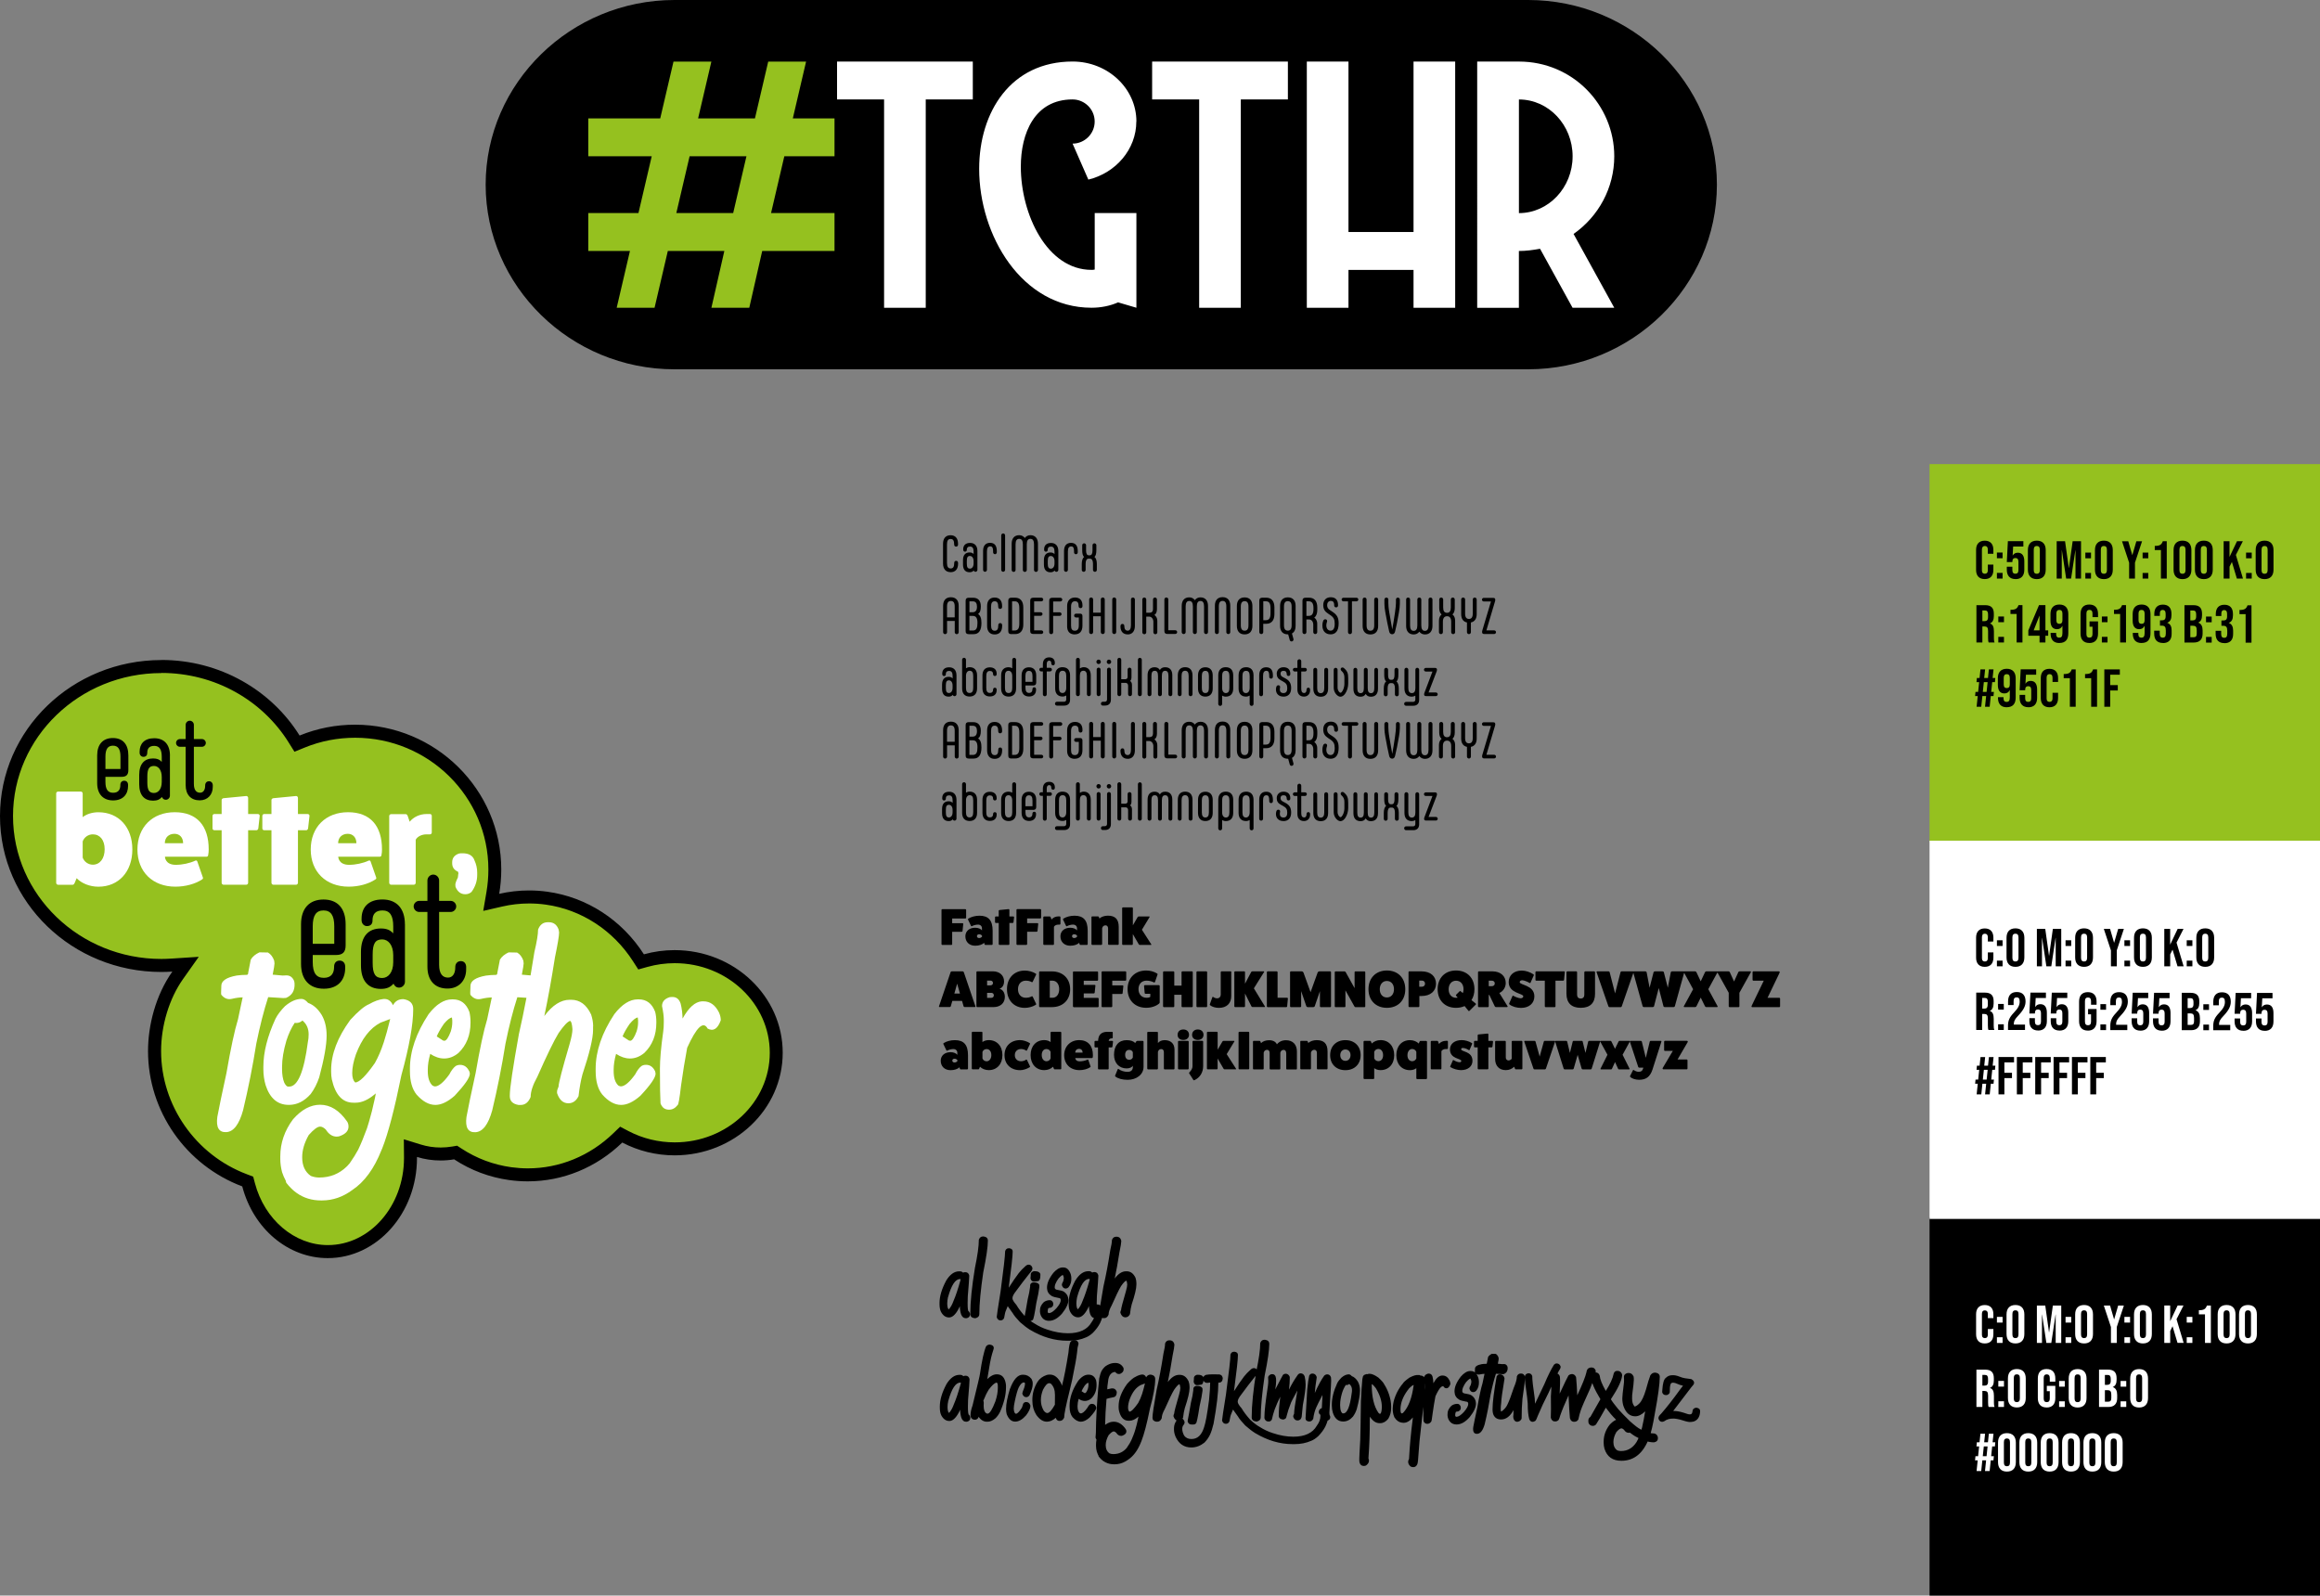<?xml version="1.0" encoding="UTF-8"?><svg id="Laag_1" xmlns="http://www.w3.org/2000/svg" viewBox="0 0 564.83 388.5"><rect x="0" y="0" width="564.83" height="388.5" fill="#808080" stroke="none"/><defs><style>.cls-1{fill:#fff;}.cls-2{fill:#95c11f;}</style></defs><g><path d="M164.2,0c-25.28,0-45.96,20.23-45.96,44.96s20.68,44.96,45.96,44.96h207.84c25.28,0,45.96-20.23,45.96-44.96S397.32,0,372.04,0H164.2Z"/><polygon class="cls-1" points="203.79 14.99 236.84 14.99 236.84 24.21 225.38 24.21 225.38 74.94 215.24 74.94 215.24 24.21 203.79 24.21 203.79 14.99"/><path class="cls-1" d="M276.65,29.59c0,6.76-5,12.53-11.68,14.14l-3.84-8.76c2.92,0,5.38-2.38,5.38-5.38s-2.46-5.38-5.38-5.38c-9.3,0-12.6,8.3-12.6,16.37,0,11.61,6.38,25.13,17.22,25.13,.23,0,.46,0,.77-.08v-13.76h10.15v23.06l-4.46-1.31c-1.92,.85-4.15,1.31-6.46,1.31-16.99,0-27.36-17.6-27.36-33.82,0-13.84,7.69-26.13,22.75-26.13,8.53,0,15.53,6.53,15.53,14.6"/><polygon class="cls-1" points="280.5 14.99 313.55 14.99 313.55 24.21 302.09 24.21 302.09 74.94 291.95 74.94 291.95 24.21 280.5 24.21 280.5 14.99"/><polygon class="cls-1" points="328.3 14.99 328.3 56.49 344.14 56.49 344.14 14.99 354.28 14.99 354.28 74.94 344.14 74.94 344.14 65.72 328.3 65.72 328.3 74.94 318.16 74.94 318.16 14.99 328.3 14.99"/><path class="cls-1" d="M382.87,38.05c0-7.61-5.84-13.83-13.07-13.83v27.67c7.22,0,13.07-6.23,13.07-13.84m-13.07-23.06c13.14,0,23.21,10.61,23.21,23.06,0,7.69-3.84,14.68-9.91,18.91l9.91,17.98h-10.15l-7.92-14.37c-1.69,.31-3.38,.54-5.15,.54v13.84h-10.15V14.99h10.15Z"/><path class="cls-2" d="M178.5,51.88l3.23-13.83h-13.84l-3.23,13.83h13.84Zm-35.28,0h12.22l3.23-13.83h-15.45v-9.22h17.52l3.23-13.83h9.22l-3.23,13.83h13.84l3.23-13.83h9.22l-3.23,13.83h10.15v9.22h-12.22l-3.23,13.83h15.45v9.22h-17.6l-3.15,13.83h-9.22l3.15-13.83h-13.76l-3.23,13.83h-9.22l3.23-13.83h-10.15v-9.22Z"/></g><rect x="469.77" y="296.41" width="95.07" height="92.09"/><rect class="cls-2" x="469.77" y="113" width="95.07" height="92.09"/><rect class="cls-1" x="469.77" y="204.7" width="95.07" height="92.09"/><g><path d="M512.32,172.08h1.43v-3.96h1.85v-1.3h-1.85v-2.54h2.35v-1.3h-3.78v9.1Zm-3.2,0h1.43v-9.1h-.96c-.32,.88-.75,1.14-1.96,1.14v1.01h1.49v6.94Zm-5.2,0h1.43v-9.1h-.96c-.32,.88-.75,1.14-1.96,1.14v1.01h1.5v6.94Zm-4.97,.13c1.38,0,2.11-.83,2.11-2.24v-1.29h-1.35v1.39c0,.6-.29,.83-.72,.83s-.72-.23-.72-.83v-5.08c0-.6,.29-.85,.72-.85s.72,.25,.72,.85v1.05h1.35v-.96c0-1.4-.73-2.23-2.11-2.23s-2.1,.83-2.1,2.23v4.89c0,1.4,.73,2.24,2.1,2.24m-5.12,0c1.4,0,2.13-.83,2.13-2.29v-2.05c0-1.34-.53-2.08-1.58-2.08-.57,0-.97,.23-1.23,.66h-.03l.12-2.17h2.49v-1.3h-3.77l-.26,5.08h1.35v-.08c0-.65,.29-.9,.74-.9s.74,.25,.74,.9v2.04c0,.65-.29,.88-.74,.88s-.74-.23-.74-.88v-.82h-1.35v.71c0,1.46,.73,2.29,2.13,2.29m-5.26-4.66c-.49,0-.74-.29-.74-.9v-1.61c0-.6,.25-.88,.74-.88s.74,.29,.74,.88v1.61c0,.61-.25,.9-.74,.9m-.01,4.66c1.48,0,2.18-.83,2.18-2.36v-4.71c0-1.46-.77-2.29-2.17-2.29s-2.17,.83-2.17,2.29v1.63c0,1.34,.53,2.08,1.58,2.08,.64,0,1.05-.27,1.3-.79h.03v1.74c0,.87-.29,1.12-.79,1.12-.46,0-.74-.25-.74-.9v-.26h-1.35v.17c0,1.46,.73,2.29,2.13,2.29m-5.82-3.74l.25-2.38h.92l-.25,2.38h-.92Zm-1.51,3.61h1.13l.27-2.6h.92l-.27,2.6h1.13l.27-2.6h.66l.1-1.01h-.66l.25-2.38h.66l.1-1.01h-.66l.22-2.09h-1.13l-.22,2.09h-.92l.22-2.09h-1.13l-.22,2.09h-.65l-.1,1.01h.65l-.25,2.38h-.64l-.1,1.01h.64l-.27,2.6Z"/><path d="M546.72,156.48h1.43v-9.1h-.96c-.33,.88-.75,1.14-1.96,1.14v1.01h1.49v6.94Zm-5.17,.13c1.4,0,2.13-.79,2.13-2.25v-.81c0-.92-.29-1.59-1.05-1.87v-.03c.7-.26,1.01-.86,1.01-1.83v-.32c0-1.46-.73-2.25-2.09-2.25s-2.09,.81-2.09,2.26v.48h1.35v-.6c0-.6,.27-.85,.69-.85s.71,.26,.71,.91v.66c0,.73-.33,.96-.86,.96h-.52v1.3h.48c.65,0,.94,.31,.94,1.16v.74c0,.81-.29,1.03-.74,1.03s-.74-.25-.74-.9v-.81h-1.35v.74c0,1.46,.73,2.26,2.13,2.26m-4.47-.13h1.38v-1.38h-1.38v1.38Zm0-4.95h1.38v-1.38h-1.38v1.38Zm-3.82,3.65v-2.8h.64c.65,0,.92,.26,.92,1.11v.79c0,.68-.26,.9-.74,.9h-.82Zm0-4.1v-2.41h.69c.51,0,.73,.29,.73,.94v.51c0,.73-.33,.96-.86,.96h-.56Zm-1.43,5.39h2.25c1.43,0,2.17-.75,2.17-2.16v-.78c0-.96-.3-1.64-1.06-1.9v-.03c.64-.26,.92-.85,.92-1.78v-.36c0-1.4-.64-2.09-2.12-2.09h-2.16v9.1Zm-5.25,.13c1.4,0,2.13-.79,2.13-2.25v-.81c0-.92-.28-1.59-1.05-1.87v-.03c.7-.26,1.01-.86,1.01-1.83v-.32c0-1.46-.73-2.25-2.09-2.25s-2.09,.81-2.09,2.26v.48h1.35v-.6c0-.6,.27-.85,.69-.85s.72,.26,.72,.91v.66c0,.73-.33,.96-.86,.96h-.52v1.3h.48c.65,0,.94,.31,.94,1.16v.74c0,.81-.29,1.03-.74,1.03s-.74-.25-.74-.9v-.81h-1.35v.74c0,1.46,.73,2.26,2.13,2.26m-5.2-4.66c-.49,0-.74-.29-.74-.9v-1.61c0-.6,.25-.88,.74-.88s.74,.29,.74,.88v1.61c0,.61-.25,.9-.74,.9m-.01,4.66c1.48,0,2.18-.83,2.18-2.36v-4.71c0-1.46-.77-2.29-2.17-2.29s-2.17,.83-2.17,2.29v1.63c0,1.34,.53,2.08,1.58,2.08,.64,0,1.05-.27,1.3-.79h.03v1.74c0,.87-.29,1.12-.79,1.12-.46,0-.74-.25-.74-.9v-.26h-1.35v.17c0,1.46,.73,2.29,2.13,2.29m-5.21-.13h1.43v-9.1h-.96c-.32,.88-.75,1.14-1.96,1.14v1.01h1.49v6.94Zm-4.45,0h1.38v-1.38h-1.38v1.38Zm0-4.95h1.38v-1.38h-1.38v1.38Zm-3.06,5.08c1.4,0,2.13-.83,2.13-2.29v-2.98h-2.07v1.3h.72v1.78c0,.65-.29,.88-.74,.88s-.74-.24-.74-.88v-4.98c0-.65,.29-.9,.74-.9s.74,.25,.74,.9v.87h1.35v-.78c0-1.46-.73-2.29-2.13-2.29s-2.13,.83-2.13,2.29v4.78c0,1.46,.73,2.29,2.13,2.29m-7.28-4.66c-.49,0-.74-.29-.74-.9v-1.61c0-.6,.25-.88,.74-.88s.74,.29,.74,.88v1.61c0,.61-.25,.9-.74,.9m-.01,4.66c1.48,0,2.18-.83,2.18-2.36v-4.71c0-1.46-.77-2.29-2.17-2.29s-2.17,.83-2.17,2.29v1.63c0,1.34,.53,2.08,1.58,2.08,.64,0,1.05-.27,1.3-.79h.03v1.74c0,.87-.29,1.12-.79,1.12-.46,0-.74-.25-.74-.9v-.26h-1.35v.17c0,1.46,.73,2.29,2.13,2.29m-6.25-3.08l1.4-3.55h.03v3.55h-1.43Zm1.43,2.95h1.43v-1.65h.68v-1.3h-.68v-6.15h-1.56l-2.6,6.15v1.3h2.73v1.65Zm-5.59,0h1.43v-9.1h-.96c-.32,.88-.75,1.14-1.96,1.14v1.01h1.5v6.94Zm-4.45,0h1.38v-1.38h-1.38v1.38Zm0-4.95h1.38v-1.38h-1.38v1.38Zm-3.88-.25v-2.6h.65c.51,0,.73,.29,.73,.94v.7c0,.73-.33,.96-.86,.96h-.52Zm-1.43,5.2h1.43v-3.9h.49c.65,0,.9,.27,.9,1.12v1.66c0,.74,.05,.88,.13,1.12h1.45c-.14-.34-.16-.66-.16-1.1v-1.6c0-1.03-.23-1.7-.95-1.92v-.03c.64-.26,.93-.86,.93-1.79v-.56c0-1.4-.64-2.09-2.12-2.09h-2.12v9.1Z"/><path d="M551.34,139.71c-.46,0-.74-.25-.74-.9v-4.97c0-.65,.29-.9,.74-.9s.74,.25,.74,.9v4.97c0,.65-.29,.9-.74,.9m0,1.3c1.4,0,2.17-.83,2.17-2.29v-4.79c0-1.46-.77-2.29-2.17-2.29s-2.17,.83-2.17,2.29v4.79c0,1.46,.77,2.29,2.17,2.29m-4.51-.13h1.38v-1.38h-1.38v1.38Zm0-4.95h1.38v-1.38h-1.38v1.38Zm-5.45,4.95h1.43v-2.9l.57-1.16,1.21,4.06h1.49l-1.73-5.76,1.7-3.34h-1.43l-1.82,3.83v-3.83h-1.43v9.1Zm-4.83-1.17c-.46,0-.74-.25-.74-.9v-4.97c0-.65,.29-.9,.74-.9s.74,.25,.74,.9v4.97c0,.65-.29,.9-.74,.9m0,1.3c1.4,0,2.17-.83,2.17-2.29v-4.79c0-1.46-.77-2.29-2.17-2.29s-2.17,.83-2.17,2.29v4.79c0,1.46,.77,2.29,2.17,2.29m-5.2-1.3c-.46,0-.74-.25-.74-.9v-4.97c0-.65,.29-.9,.74-.9s.74,.25,.74,.9v4.97c0,.65-.29,.9-.74,.9m0,1.3c1.4,0,2.17-.83,2.17-2.29v-4.79c0-1.46-.77-2.29-2.17-2.29s-2.17,.83-2.17,2.29v4.79c0,1.46,.77,2.29,2.17,2.29m-5.26-.13h1.43v-9.1h-.96c-.32,.88-.75,1.14-1.96,1.14v1.01h1.5v6.94Zm-4.45,0h1.38v-1.38h-1.38v1.38Zm0-4.95h1.38v-1.38h-1.38v1.38Zm-3.29,4.95h1.43v-3.87l1.73-5.22h-1.39l-.97,3.34h-.03l-.97-3.34h-1.52l1.73,5.22v3.87Zm-6.14-1.17c-.46,0-.74-.25-.74-.9v-4.97c0-.65,.29-.9,.74-.9s.74,.25,.74,.9v4.97c0,.65-.29,.9-.74,.9m0,1.3c1.4,0,2.17-.83,2.17-2.29v-4.79c0-1.46-.77-2.29-2.17-2.29s-2.17,.83-2.17,2.29v4.79c0,1.46,.77,2.29,2.17,2.29m-4.51-.13h1.38v-1.38h-1.38v1.38Zm0-4.95h1.38v-1.38h-1.38v1.38Zm-6.99,4.95h1.25v-6.89h.03l1.04,6.89h1.2l1.04-6.89h.03v6.89h1.35v-9.1h-2.04l-.91,6.51h-.03l-.91-6.51h-2.04v9.1Zm-4.83-1.17c-.46,0-.74-.25-.74-.9v-4.97c0-.65,.29-.9,.74-.9s.74,.25,.74,.9v4.97c0,.65-.29,.9-.74,.9m0,1.3c1.4,0,2.17-.83,2.17-2.29v-4.79c0-1.46-.77-2.29-2.17-2.29s-2.17,.83-2.17,2.29v4.79c0,1.46,.77,2.29,2.17,2.29m-5.17,0c1.4,0,2.13-.83,2.13-2.29v-2.06c0-1.34-.53-2.08-1.58-2.08-.57,0-.97,.23-1.23,.66h-.03l.12-2.17h2.49v-1.3h-3.77l-.26,5.08h1.35v-.08c0-.65,.29-.9,.74-.9s.74,.25,.74,.9v2.04c0,.65-.29,.89-.74,.89s-.74-.23-.74-.89v-.82h-1.35v.72c0,1.46,.73,2.29,2.13,2.29m-4.54-.13h1.38v-1.38h-1.38v1.38Zm0-4.95h1.38v-1.38h-1.38v1.38Zm-2.96,5.08c1.38,0,2.1-.83,2.1-2.23v-1.29h-1.35v1.39c0,.6-.29,.83-.72,.83s-.72-.23-.72-.83v-5.08c0-.6,.29-.85,.72-.85s.72,.25,.72,.85v1.05h1.35v-.96c0-1.4-.73-2.23-2.1-2.23s-2.11,.83-2.11,2.23v4.89c0,1.4,.73,2.23,2.11,2.23"/></g><path d="M508.91,266.47h1.43v-3.96h1.85v-1.3h-1.85v-2.54h2.35v-1.3h-3.78v9.1Zm-4.47,0h1.43v-3.96h1.85v-1.3h-1.85v-2.54h2.35v-1.3h-3.78v9.1Zm-4.47,0h1.43v-3.96h1.85v-1.3h-1.85v-2.54h2.35v-1.3h-3.78v9.1Zm-4.47,0h1.43v-3.96h1.85v-1.3h-1.85v-2.54h2.35v-1.3h-3.78v9.1Zm-4.47,0h1.43v-3.96h1.85v-1.3h-1.85v-2.54h2.35v-1.3h-3.78v9.1Zm-4.47,0h1.43v-3.96h1.85v-1.3h-1.85v-2.54h2.35v-1.3h-3.78v9.1Zm-3.81-3.61l.25-2.38h.92l-.25,2.38h-.92Zm-1.51,3.61h1.13l.27-2.6h.92l-.27,2.6h1.13l.27-2.6h.66l.1-1.01h-.66l.25-2.38h.66l.1-1.01h-.66l.22-2.09h-1.13l-.22,2.09h-.92l.22-2.09h-1.13l-.22,2.09h-.65l-.1,1.01h.65l-.25,2.38h-.64l-.1,1.01h.64l-.27,2.6Z"/><g><path d="M551.37,251c1.4,0,2.13-.83,2.13-2.29v-2.05c0-1.34-.53-2.08-1.58-2.08-.57,0-.97,.23-1.23,.66h-.03l.12-2.17h2.49v-1.3h-3.77l-.26,5.08h1.35v-.08c0-.65,.29-.9,.74-.9s.74,.25,.74,.9v2.04c0,.65-.29,.88-.74,.88s-.74-.23-.74-.88v-.82h-1.35v.71c0,1.46,.73,2.29,2.13,2.29m-5.2,0c1.4,0,2.13-.83,2.13-2.29v-2.05c0-1.34-.53-2.08-1.58-2.08-.57,0-.97,.23-1.23,.66h-.03l.12-2.17h2.49v-1.3h-3.77l-.26,5.08h1.35v-.08c0-.65,.29-.9,.74-.9s.74,.25,.74,.9v2.04c0,.65-.29,.88-.74,.88s-.74-.23-.74-.88v-.82h-1.35v.71c0,1.46,.73,2.29,2.13,2.29m-7.32-.13h4.13v-1.3h-2.72v-.2c0-.64,.22-1.09,1.08-2,1.33-1.4,1.77-2.37,1.77-3.45,0-1.46-.73-2.29-2.13-2.29s-2.13,.83-2.13,2.29v.88h1.35v-.97c0-.65,.29-.9,.74-.9s.74,.22,.74,1.04-.31,1.54-1.41,2.69c-1.07,1.12-1.43,1.91-1.43,3.21v.99Zm-2.42,0h1.38v-1.38h-1.38v1.38Zm0-4.95h1.38v-1.38h-1.38v1.38Zm-3.82,3.65v-2.8h.64c.65,0,.92,.26,.92,1.11v.79c0,.68-.26,.9-.74,.9h-.82Zm0-4.1v-2.41h.69c.51,0,.73,.29,.73,.94v.51c0,.73-.32,.96-.86,.96h-.56Zm-1.43,5.39h2.25c1.43,0,2.17-.75,2.17-2.16v-.78c0-.96-.3-1.64-1.07-1.9v-.03c.64-.26,.92-.85,.92-1.78v-.36c0-1.4-.64-2.09-2.12-2.09h-2.16v9.1Zm-4.87,.13c1.4,0,2.13-.83,2.13-2.29v-2.05c0-1.34-.53-2.08-1.58-2.08-.57,0-.97,.23-1.23,.66h-.03l.12-2.17h2.49v-1.3h-3.77l-.26,5.08h1.35v-.08c0-.65,.29-.9,.74-.9s.74,.25,.74,.9v2.04c0,.65-.29,.88-.74,.88s-.74-.23-.74-.88v-.82h-1.35v.71c0,1.46,.73,2.29,2.13,2.29m-5.2,0c1.4,0,2.13-.83,2.13-2.29v-2.05c0-1.34-.53-2.08-1.58-2.08-.57,0-.97,.23-1.23,.66h-.03l.12-2.17h2.49v-1.3h-3.77l-.26,5.08h1.35v-.08c0-.65,.29-.9,.74-.9s.74,.25,.74,.9v2.04c0,.65-.29,.88-.74,.88s-.74-.23-.74-.88v-.82h-1.35v.71c0,1.46,.73,2.29,2.13,2.29m-7.32-.13h4.13v-1.3h-2.72v-.2c0-.64,.22-1.09,1.08-2,1.33-1.4,1.77-2.37,1.77-3.45,0-1.46-.73-2.29-2.13-2.29s-2.13,.83-2.13,2.29v.88h1.35v-.97c0-.65,.29-.9,.74-.9s.74,.22,.74,1.04-.31,1.54-1.41,2.69c-1.06,1.12-1.43,1.91-1.43,3.21v.99Zm-2.42,0h1.38v-1.38h-1.38v1.38Zm0-4.95h1.38v-1.38h-1.38v1.38Zm-3.06,5.08c1.4,0,2.13-.83,2.13-2.29v-2.98h-2.07v1.3h.72v1.78c0,.65-.29,.88-.74,.88s-.74-.24-.74-.88v-4.98c0-.65,.29-.9,.74-.9s.74,.25,.74,.9v.87h1.35v-.78c0-1.46-.73-2.29-2.13-2.29s-2.13,.83-2.13,2.29v4.78c0,1.46,.73,2.29,2.13,2.29m-6.89,0c1.4,0,2.13-.83,2.13-2.29v-2.05c0-1.34-.53-2.08-1.59-2.08-.57,0-.97,.23-1.23,.66h-.03l.12-2.17h2.49v-1.3h-3.77l-.26,5.08h1.35v-.08c0-.65,.29-.9,.74-.9s.74,.25,.74,.9v2.04c0,.65-.29,.88-.74,.88s-.74-.23-.74-.88v-.82h-1.35v.71c0,1.46,.73,2.29,2.13,2.29m-5.2,0c1.4,0,2.13-.83,2.13-2.29v-2.05c0-1.34-.53-2.08-1.58-2.08-.57,0-.97,.23-1.23,.66h-.03l.12-2.17h2.49v-1.3h-3.77l-.26,5.08h1.35v-.08c0-.65,.29-.9,.74-.9s.74,.25,.74,.9v2.04c0,.65-.29,.88-.74,.88s-.74-.23-.74-.88v-.82h-1.35v.71c0,1.46,.73,2.29,2.13,2.29m-7.32-.13h4.13v-1.3h-2.72v-.2c0-.64,.22-1.09,1.08-2,1.33-1.4,1.77-2.37,1.77-3.45,0-1.46-.73-2.29-2.13-2.29s-2.13,.83-2.13,2.29v.88h1.35v-.97c0-.65,.29-.9,.74-.9s.74,.22,.74,1.04-.31,1.54-1.41,2.69c-1.07,1.12-1.43,1.91-1.43,3.21v.99Zm-2.42,0h1.38v-1.38h-1.38v1.38Zm0-4.95h1.38v-1.38h-1.38v1.38Zm-3.88-.25v-2.6h.65c.51,0,.73,.29,.73,.94v.7c0,.73-.33,.96-.86,.96h-.52Zm-1.43,5.2h1.43v-3.9h.49c.65,0,.9,.27,.9,1.12v1.66c0,.74,.05,.88,.13,1.12h1.45c-.14-.34-.16-.66-.16-1.1v-1.6c0-1.03-.23-1.7-.95-1.92v-.03c.64-.26,.93-.86,.93-1.79v-.56c0-1.4-.64-2.09-2.12-2.09h-2.12v9.1Z"/><path d="M536.89,234.11c-.46,0-.74-.25-.74-.9v-4.97c0-.65,.29-.9,.74-.9s.74,.25,.74,.9v4.97c0,.65-.29,.9-.74,.9m0,1.3c1.4,0,2.17-.83,2.17-2.29v-4.79c0-1.46-.77-2.29-2.17-2.29s-2.17,.83-2.17,2.29v4.79c0,1.46,.77,2.29,2.17,2.29m-4.51-.13h1.38v-1.38h-1.38v1.38Zm0-4.95h1.38v-1.38h-1.38v1.38Zm-5.45,4.95h1.43v-2.9l.57-1.16,1.21,4.06h1.49l-1.73-5.76,1.7-3.34h-1.43l-1.82,3.83v-3.83h-1.43v9.1Zm-5.21-1.17c-.45,0-.74-.25-.74-.9v-4.97c0-.65,.29-.9,.74-.9s.74,.25,.74,.9v4.97c0,.65-.29,.9-.74,.9m0,1.3c1.4,0,2.17-.83,2.17-2.29v-4.79c0-1.46-.77-2.29-2.17-2.29s-2.17,.83-2.17,2.29v4.79c0,1.46,.77,2.29,2.17,2.29m-4.51-.13h1.38v-1.38h-1.38v1.38Zm0-4.95h1.38v-1.38h-1.38v1.38Zm-3.29,4.95h1.43v-3.87l1.73-5.23h-1.39l-.97,3.34h-.03l-.97-3.34h-1.52l1.73,5.23v3.87Zm-6.53-1.17c-.45,0-.74-.25-.74-.9v-4.97c0-.65,.29-.9,.74-.9s.74,.25,.74,.9v4.97c0,.65-.29,.9-.74,.9m0,1.3c1.4,0,2.17-.83,2.17-2.29v-4.79c0-1.46-.77-2.29-2.17-2.29s-2.17,.83-2.17,2.29v4.79c0,1.46,.77,2.29,2.17,2.29m-4.51-.13h1.38v-1.38h-1.38v1.38Zm0-4.95h1.38v-1.38h-1.38v1.38Zm-6.99,4.95h1.25v-6.89h.03l1.04,6.89h1.2l1.04-6.89h.03v6.89h1.35v-9.1h-2.04l-.91,6.51h-.03l-.91-6.51h-2.04v9.1Zm-5.21-1.17c-.46,0-.74-.25-.74-.9v-4.97c0-.65,.29-.9,.74-.9s.74,.25,.74,.9v4.97c0,.65-.29,.9-.74,.9m0,1.3c1.4,0,2.17-.83,2.17-2.29v-4.79c0-1.46-.77-2.29-2.17-2.29s-2.17,.83-2.17,2.29v4.79c0,1.46,.77,2.29,2.17,2.29m-4.51-.13h1.38v-1.38h-1.38v1.38Zm0-4.95h1.38v-1.38h-1.38v1.38Zm-2.96,5.08c1.38,0,2.1-.83,2.1-2.23v-1.29h-1.35v1.39c0,.6-.29,.83-.72,.83s-.72-.23-.72-.83v-5.08c0-.6,.29-.85,.72-.85s.72,.25,.72,.85v1.05h1.35v-.96c0-1.4-.73-2.23-2.1-2.23s-2.11,.83-2.11,2.23v4.89c0,1.4,.73,2.23,2.11,2.23"/><path class="cls-1" d="M514.61,357.01c-.46,0-.74-.25-.74-.9v-4.97c0-.65,.29-.9,.74-.9s.74,.25,.74,.9v4.97c0,.65-.29,.9-.74,.9m0,1.3c1.4,0,2.17-.83,2.17-2.29v-4.78c0-1.45-.77-2.29-2.17-2.29s-2.17,.83-2.17,2.29v4.78c0,1.46,.77,2.29,2.17,2.29m-5.2-1.3c-.46,0-.74-.25-.74-.9v-4.97c0-.65,.29-.9,.74-.9s.74,.25,.74,.9v4.97c0,.65-.29,.9-.74,.9m0,1.3c1.4,0,2.17-.83,2.17-2.29v-4.78c0-1.45-.77-2.29-2.17-2.29s-2.17,.83-2.17,2.29v4.78c0,1.46,.77,2.29,2.17,2.29m-5.2-1.3c-.46,0-.74-.25-.74-.9v-4.97c0-.65,.29-.9,.74-.9s.74,.25,.74,.9v4.97c0,.65-.29,.9-.74,.9m0,1.3c1.4,0,2.17-.83,2.17-2.29v-4.78c0-1.45-.77-2.29-2.17-2.29s-2.17,.83-2.17,2.29v4.78c0,1.46,.77,2.29,2.17,2.29m-5.2-1.3c-.46,0-.74-.25-.74-.9v-4.97c0-.65,.29-.9,.74-.9s.74,.25,.74,.9v4.97c0,.65-.29,.9-.74,.9m0,1.3c1.4,0,2.17-.83,2.17-2.29v-4.78c0-1.45-.77-2.29-2.17-2.29s-2.17,.83-2.17,2.29v4.78c0,1.46,.77,2.29,2.17,2.29m-5.2-1.3c-.45,0-.74-.25-.74-.9v-4.97c0-.65,.29-.9,.74-.9s.74,.25,.74,.9v4.97c0,.65-.29,.9-.74,.9m0,1.3c1.4,0,2.17-.83,2.17-2.29v-4.78c0-1.45-.77-2.29-2.17-2.29s-2.17,.83-2.17,2.29v4.78c0,1.46,.77,2.29,2.17,2.29m-5.2-1.3c-.46,0-.74-.25-.74-.9v-4.97c0-.65,.29-.9,.74-.9s.74,.25,.74,.9v4.97c0,.65-.29,.9-.74,.9m0,1.3c1.4,0,2.17-.83,2.17-2.29v-4.78c0-1.45-.77-2.29-2.17-2.29s-2.17,.83-2.17,2.29v4.78c0,1.46,.77,2.29,2.17,2.29m-5.88-3.74l.25-2.38h.92l-.25,2.38h-.92Zm-1.51,3.61h1.13l.27-2.6h.92l-.27,2.6h1.13l.27-2.6h.66l.1-1.01h-.66l.25-2.38h.66l.1-1.01h-.66l.22-2.09h-1.13l-.22,2.09h-.92l.22-2.09h-1.13l-.22,2.09h-.65l-.1,1.01h.65l-.25,2.38h-.64l-.1,1.01h.64l-.27,2.6Z"/><path class="cls-1" d="M520.79,341.41c-.46,0-.74-.25-.74-.9v-4.97c0-.65,.29-.9,.74-.9s.74,.25,.74,.9v4.97c0,.65-.29,.9-.74,.9m0,1.3c1.4,0,2.17-.83,2.17-2.29v-4.78c0-1.46-.77-2.29-2.17-2.29s-2.17,.83-2.17,2.29v4.78c0,1.46,.77,2.29,2.17,2.29m-4.51-.13h1.38v-1.38h-1.38v1.38Zm0-4.95h1.38v-1.38h-1.38v1.38Zm-3.82,3.66v-2.8h.64c.65,0,.92,.26,.92,1.11v.79c0,.68-.26,.9-.74,.9h-.82Zm0-4.1v-2.41h.69c.51,0,.73,.29,.73,.94v.51c0,.73-.33,.96-.86,.96h-.56Zm-1.43,5.39h2.25c1.43,0,2.17-.75,2.17-2.16v-.78c0-.96-.3-1.64-1.06-1.9v-.03c.64-.26,.92-.84,.92-1.78v-.36c0-1.4-.64-2.09-2.12-2.09h-2.16v9.1Zm-5.21-1.17c-.46,0-.74-.25-.74-.9v-4.97c0-.65,.29-.9,.74-.9s.74,.25,.74,.9v4.97c0,.65-.29,.9-.74,.9m0,1.3c1.4,0,2.17-.83,2.17-2.29v-4.78c0-1.46-.77-2.29-2.17-2.29s-2.17,.83-2.17,2.29v4.78c0,1.46,.77,2.29,2.17,2.29m-4.51-.13h1.38v-1.38h-1.38v1.38Zm0-4.95h1.38v-1.38h-1.38v1.38Zm-3.05,5.08c1.4,0,2.13-.83,2.13-2.29v-2.98h-2.07v1.3h.72v1.78c0,.65-.29,.88-.74,.88s-.74-.24-.74-.88v-4.98c0-.65,.29-.9,.74-.9s.74,.25,.74,.9v.87h1.35v-.78c0-1.46-.73-2.29-2.13-2.29s-2.13,.83-2.13,2.29v4.78c0,1.46,.73,2.29,2.13,2.29m-7.24-1.3c-.46,0-.74-.25-.74-.9v-4.97c0-.65,.29-.9,.74-.9s.74,.25,.74,.9v4.97c0,.65-.29,.9-.74,.9m0,1.3c1.4,0,2.17-.83,2.17-2.29v-4.78c0-1.46-.77-2.29-2.17-2.29s-2.17,.83-2.17,2.29v4.78c0,1.46,.77,2.29,2.17,2.29m-4.51-.13h1.38v-1.38h-1.38v1.38Zm0-4.95h1.38v-1.38h-1.38v1.38Zm-3.88-.24v-2.6h.65c.51,0,.73,.29,.73,.94v.7c0,.73-.33,.96-.86,.96h-.52Zm-1.43,5.2h1.43v-3.9h.49c.65,0,.9,.27,.9,1.12v1.66c0,.74,.05,.88,.13,1.12h1.45c-.14-.34-.16-.66-.16-1.1v-1.6c0-1.03-.23-1.7-.95-1.92v-.03c.64-.26,.93-.86,.93-1.79v-.56c0-1.4-.64-2.09-2.12-2.09h-2.12v9.1Z"/><path class="cls-1" d="M547.29,325.81c-.45,0-.74-.25-.74-.9v-4.97c0-.65,.29-.9,.74-.9s.74,.25,.74,.9v4.97c0,.65-.29,.9-.74,.9m0,1.3c1.4,0,2.17-.83,2.17-2.29v-4.78c0-1.46-.77-2.29-2.17-2.29s-2.17,.83-2.17,2.29v4.78c0,1.46,.77,2.29,2.17,2.29m-5.2-1.3c-.46,0-.74-.25-.74-.9v-4.97c0-.65,.29-.9,.74-.9s.74,.25,.74,.9v4.97c0,.65-.29,.9-.74,.9m0,1.3c1.4,0,2.17-.83,2.17-2.29v-4.78c0-1.46-.77-2.29-2.17-2.29s-2.17,.83-2.17,2.29v4.78c0,1.46,.77,2.29,2.17,2.29m-5.26-.13h1.43v-9.1h-.96c-.33,.88-.75,1.14-1.96,1.14v1.01h1.49v6.94Zm-4.45,0h1.38v-1.38h-1.38v1.38Zm0-4.95h1.38v-1.38h-1.38v1.38Zm-5.45,4.95h1.43v-2.9l.57-1.16,1.21,4.05h1.49l-1.73-5.76,1.7-3.34h-1.43l-1.82,3.83v-3.83h-1.43v9.1Zm-5.21-1.17c-.45,0-.74-.25-.74-.9v-4.97c0-.65,.29-.9,.74-.9s.74,.25,.74,.9v4.97c0,.65-.29,.9-.74,.9m0,1.3c1.4,0,2.17-.83,2.17-2.29v-4.78c0-1.46-.77-2.29-2.17-2.29s-2.17,.83-2.17,2.29v4.78c0,1.46,.77,2.29,2.17,2.29m-4.51-.13h1.38v-1.38h-1.38v1.38Zm0-4.95h1.38v-1.38h-1.38v1.38Zm-3.29,4.95h1.43v-3.87l1.73-5.22h-1.39l-.97,3.34h-.03l-.97-3.34h-1.52l1.73,5.22v3.87Zm-6.53-1.17c-.45,0-.74-.25-.74-.9v-4.97c0-.65,.29-.9,.74-.9s.74,.25,.74,.9v4.97c0,.65-.29,.9-.74,.9m0,1.3c1.4,0,2.17-.83,2.17-2.29v-4.78c0-1.46-.77-2.29-2.17-2.29s-2.17,.83-2.17,2.29v4.78c0,1.46,.77,2.29,2.17,2.29m-4.51-.13h1.38v-1.38h-1.38v1.38Zm0-4.95h1.38v-1.38h-1.38v1.38Zm-6.99,4.95h1.25v-6.89h.03l1.04,6.89h1.2l1.04-6.89h.03v6.89h1.35v-9.1h-2.04l-.91,6.51h-.03l-.91-6.51h-2.04v9.1Zm-5.21-1.17c-.46,0-.74-.25-.74-.9v-4.97c0-.65,.29-.9,.74-.9s.74,.25,.74,.9v4.97c0,.65-.29,.9-.74,.9m0,1.3c1.4,0,2.17-.83,2.17-2.29v-4.78c0-1.46-.77-2.29-2.17-2.29s-2.17,.83-2.17,2.29v4.78c0,1.46,.77,2.29,2.17,2.29m-4.51-.13h1.38v-1.38h-1.38v1.38Zm0-4.95h1.38v-1.38h-1.38v1.38Zm-2.96,5.08c1.38,0,2.1-.83,2.1-2.23v-1.29h-1.35v1.39c0,.6-.29,.83-.72,.83s-.72-.23-.72-.83v-5.08c0-.6,.29-.84,.72-.84s.72,.25,.72,.84v1.05h1.35v-.96c0-1.4-.73-2.23-2.1-2.23s-2.11,.83-2.11,2.23v4.89c0,1.4,.73,2.23,2.11,2.23"/><path d="M405.53,335.52c-.44,.34-.71,1.28-.81,2.82l-.04,.51v.15c.13,.42,.39,.65,.8,.68h.1s.27-.01,.27-.01c.43-.16,.65-.4,.68-.73l.03-1.08c.02-.3,.08-.58,.17-.85,.1-.25,.31-.36,.63-.34h.08c.26,.02,.53,.1,.8,.23,.51,.23,1.02,.4,1.51,.5l-.69,.89c-1.72,2.38-3.25,4.35-4.61,5.9-.43,.41-.65,.73-.67,.98v.11s0,.15,0,.15c.14,.48,.42,.73,.82,.76,.18,.01,.37-.03,.54-.12,.69-.5,1.48-.72,2.39-.66h.17c.37,.04,.81,.11,1.3,.23,1.11,.37,1.87,.56,2.26,.59,.31,.02,.66-.01,1.05-.1,.98-.31,1.52-1.1,1.6-2.37v-.12c.04-.46-.23-.75-.78-.87h-.11c-.11-.02-.19,0-.25,.01-.44,.14-.67,.39-.7,.76-.04,.59-.26,.87-.67,.84h-.04c-.15,0-.34-.04-.57-.11-1.18-.42-2.13-.66-2.84-.7l-.57-.02h-.02s4.38-5.74,4.38-5.74c.45-.47,.68-.81,.7-1.02v-.06c.03-.37-.2-.68-.68-.94-1.31-.16-2.03-.28-2.16-.35-.9-.36-1.58-.56-2.03-.59h-.17c-.76-.06-1.38,.16-1.87,.67m-3.72-.69c-.29,.76-.66,1.92-1.08,3.5-.5,1.69-1.03,2.81-1.6,3.38-.44,.44-.81,.69-1.11,.76l-.1-.05c-.38-.44-.57-1.07-.57-1.87l.02-.89c.26-1.95,.4-3.15,.4-3.6v-.42l-.05-.47c-.26-.57-.64-.86-1.13-.86h-.25c-.12,0-.21,.02-.27,.05-.48,.19-.71,.48-.71,.86l.03,.76c0,.44-.02,.74-.05,.91-.25,1.95-.37,3.15-.37,3.6,0,.67,.09,1.28,.27,1.85,.59,1.68,1.55,2.51,2.88,2.51,.78,0,1.59-.4,2.42-1.21-.23,1.41-.48,2.72-.76,3.92-.43,1.59-.88,2.78-1.36,3.58-.93,1.45-2.19,2.17-3.77,2.17-.32,0-.62-.06-.91-.17-.62-.43-.94-1.1-.94-2.02,0-.78,.24-1.58,.71-2.42,.54-.61,.95-.91,1.23-.91,.19,0,.39,.11,.62,.32,.32,.51,.71,.76,1.18,.76l.25-.03c.69-.23,1.03-.58,1.03-1.06,0-.21-.05-.39-.15-.54-.84-1.22-1.82-1.82-2.93-1.82-1.03,0-2.01,.53-2.93,1.58-.92,1.24-1.38,2.58-1.38,4.02v.3c0,.46,.07,.94,.2,1.43,.62,1.96,1.99,2.93,4.12,2.93,3.11,0,5.36-1.86,6.75-5.57,.49-1.29,.95-3.26,1.38-5.89,.81-4.33,1.21-7.32,1.21-8.97,0-.58-.35-.92-1.04-1.03h-.15c-.43,0-.79,.2-1.08,.62m-8.95-.37c-.22,1.13-.85,2.52-1.9,4.17h-.04c-.91-1.6-1.39-2.82-1.46-3.66-.16-.55-.52-.82-1.08-.82l-.24,.04c-.52,.16-.78,.51-.78,1.06,0,1.13,.76,2.94,2.27,5.43l-2.43,4.28c-.34,.25-.5,.52-.5,.84v.35l.04,.31c.2,.47,.55,.71,1.04,.71,.3,0,.56-.12,.79-.36,.5-.75,1.29-2.1,2.37-4.06l.84,1.06c.28,.44,1.37,1.62,3.28,3.53,1.25,1.12,2.27,1.92,3.05,2.38,1.7,.97,3.22,1.46,4.57,1.46l.11-.03c.56-.11,.84-.45,.84-.99s-.27-.95-.82-1.13c-1.08,0-2.22-.35-3.42-1.03-.53-.25-1.4-.91-2.6-1.99-1.24-1.22-2.18-2.18-2.8-2.89-.9-1.09-1.51-1.9-1.81-2.43l.11-.18c1.61-2.45,2.49-4.3,2.62-5.56v-.18c0-.1-.01-.18-.04-.24-.23-.5-.58-.75-1.06-.75h-.09c-.44,0-.72,.22-.86,.66m-6.23-1.24c-.25,.29-.37,.56-.38,.83-.26,1.15-1.01,3.04-2.24,5.66h-.02v-.02c-.07-1.7-.17-3.09-.27-4.18l-.04-.24c-.25-.51-.62-.74-1.11-.69-.26,.03-.5,.14-.72,.33-.23,.36-.93,1.82-2.12,4.39h-.02v-.02c.11-1.97,.13-3.31,.06-4.01l-.07-.26c-.22-.47-.59-.68-1.1-.62-.5,.05-.82,.32-.96,.82,.07,1.73,.05,3.33-.07,4.79,.04,2.36,.03,4.06-.02,5.09v.11s.05,.17,.05,.17c.2,.54,.55,.79,1.07,.74h.09c.2-.03,.37-.09,.49-.19,.17-.02,.36-.41,.57-1.18,.45-1.32,1.13-2.96,2.03-4.93h.02v.02c.11,2.47,.22,4.28,.33,5.44v.04c.18,.65,.58,.94,1.2,.88,.37-.03,.66-.22,.86-.57,.17-.84,.36-1.56,.57-2.16,.28-.83,1.04-2.59,2.28-5.29,.96-2.43,1.42-3.88,1.37-4.36v-.1c-.22-.54-.59-.79-1.12-.73h-.11c-.19,.03-.39,.1-.58,.24m-8.33-.95c-.74,1.19-1.53,2.77-2.35,4.74-1.13,2.36-1.89,3.95-2.26,4.76h-.02c-.01-.49-.04-.91-.07-1.26-.41-2.75-.61-4.57-.61-5.46-.16-.43-.44-.65-.82-.65h-.13l-.18,.02c-.43,.14-.65,.39-.65,.76v.09c0,.44,.03,.99,.09,1.65,.39,2.78,.59,4.39,.59,4.82,0,1.64,.12,2.9,.37,3.8,.17,.44,.44,.67,.84,.67,.21,0,.43-.09,.67-.26,.12-.1,.33-.53,.61-1.29,.73-1.75,1.6-3.6,2.6-5.56,.99-2.24,1.79-3.95,2.4-5.13,.35-.52,.52-.88,.52-1.06v-.19c-.18-.48-.49-.72-.92-.72h-.09c-.2,0-.39,.09-.57,.28m-9.07,2.93c0,.62-.25,1.52-.76,2.72-.61,1.87-1.11,3.2-1.5,3.99-.28,.65-.73,1.2-1.34,1.67-.18,.04-.27,.07-.27,.1h-.02l-.04-.62c0-.44,.04-.95,.12-1.55,.01-.76,.28-2.69,.8-5.8l-.02-.21c-.18-.59-.55-.88-1.12-.88-.34,0-.6,.18-.78,.54-.66,3.71-.99,6.37-.99,7.97v.12c0,.38,.05,.72,.14,1.03,.31,.89,.96,1.34,1.94,1.34,1.2,0,2.2-.75,3-2.24h.02v.04l-.02,1.13-.04,.2v.2c0,.15,.03,.32,.08,.52,.18,.48,.47,.72,.87,.72,.17,0,.37-.06,.62-.19,.32-.25,.47-.48,.47-.68,0-1.68,.07-3.26,.2-4.74,.4-2.62,.6-4.3,.6-5.05v-.33c-.14-.51-.45-.76-.92-.76h-.11c-.46,0-.77,.25-.95,.74m-6.99-4.76l-.28,1.42c0,.16-.06,.24-.18,.24h-.08c-.32,0-.65,.02-.99,.07-1.11,.2-1.66,.58-1.66,1.12v.07c-.03,.53-.03,.83,0,.88,.32,.4,.71,.55,1.15,.45,.44-.1,.84-.16,1.18-.16l-.02,.07-.49,2.29c-.38,1.25-.8,3.2-1.25,5.83-.5,2.31-.84,3.9-.99,4.77-.15,1.14,.17,1.69,.96,1.65,.79-.04,1.4-.83,1.83-2.37,.57-2.37,1.04-4.77,1.44-7.22,.39-1.92,.82-3.6,1.29-5.04l1.58,.1,.35-.02c.66-.28,.97-.8,.92-1.58l-.04-.23c-.17-.42-.45-.63-.84-.63l-.41,.02-1.07-.09h-.02c.13-.67,.2-1.08,.2-1.22l-.04-.31c-.15-.42-.38-.71-.68-.88l-.92-.02c-.43,.2-.75,.46-.94,.79m-6.67,4.81c-1.04,1.34-1.54,2.56-1.5,3.64v.04c.03,.81,.39,1.43,1.1,1.87,.37,.21,.95,.38,1.75,.51,.31-.01,.47,.16,.49,.51,.02,.5-.34,1.17-1.08,2.02-.71,.75-1.29,1.14-1.75,1.15h-.04c-.19,0-.3-.12-.31-.38,0-.25,.04-.49,.13-.73,0-.11,.2-.18,.61-.2,.43-.19,.64-.47,.62-.85v-.18s-.03-.17-.03-.17c-.18-.44-.46-.66-.86-.64-.54,.02-1.01,.18-1.4,.48-.66,.62-.97,1.35-.94,2.17v.15c.01,.27,.07,.55,.18,.84,.41,.96,1.13,1.42,2.15,1.38,1.03-.04,2.05-.64,3.06-1.78,1.06-1.33,1.57-2.45,1.53-3.35-.03-.86-.42-1.53-1.16-2-.32-.17-.77-.29-1.33-.37-.55-.05-.83-.25-.84-.59-.01-.26,.04-.54,.15-.84,.46-1.11,1.07-1.87,1.82-2.26,.16,.28,.24,.53,.25,.73,0,.24-.05,.53-.17,.88-.21,.33-.3,.58-.3,.75v.02l.02,.19c.19,.51,.48,.76,.88,.74h.14c.18-.01,.38-.11,.59-.3,.49-.6,.72-1.34,.68-2.22,0-.28-.05-.58-.13-.91-.4-1.17-1.03-1.73-1.9-1.7h-.16c-.73,.03-1.48,.5-2.25,1.39m-8.04-.73c-.56,.17-.84,.5-.84,.97,.13,.61,.19,1.11,.19,1.49v.28c0,.39-.02,.72-.06,1-.24,1.7-.36,3.04-.36,4.02,0,1.87,.02,3.12,.06,3.75,.16,.46,.47,.69,.92,.69,.37,0,.67-.17,.93-.51,.09,0,.21-.7,.38-2.11,.19-1.39,.42-2.75,.67-4.09,1.02-2.25,1.76-2.94,2.22-2.08,.62,.33,1.1,.03,1.42-.9v-.03c0-.24-.06-.5-.17-.78-.41-.84-.97-1.26-1.7-1.26h-.19c-.73,.05-1.42,.67-2.08,1.87-.01-.57-.08-1.11-.21-1.62-.16-.48-.45-.72-.88-.72h-.09l-.21,.02Zm-3.41,2.73v.02c-.4,3.09-1.24,5.34-2.53,6.72-.16,.14-.28,.2-.38,.19-.23-.03-.32-.44-.29-1.22l.03-.42,.02-.16c.18-1.39,.86-2.83,2.06-4.32,.41-.43,.78-.7,1.09-.82m1.29-2.4h-.12c-.53-.08-1.26,.13-2.19,.62-.92,.65-1.46,1.14-1.64,1.48-.5,.57-.98,1.3-1.44,2.21-.49,1.05-.79,1.98-.9,2.8l-.06,.49c-.12,.96,0,1.85,.36,2.67,.49,.78,1.09,1.22,1.78,1.31l.23,.03c.84,.11,1.66-.31,2.46-1.26h.03s-.06,.59-.06,.59c-.43,3.34-.71,6.45-.86,9.33l-.03,.23c-.1,.14-.16,.3-.18,.47v.02c-.06,.43,.12,.85,.54,1.24,.16,.1,.33,.16,.49,.18h.09c.48,.07,.85-.16,1.1-.7l.1-.39,.07-.53c.05-.39,.17-1.93,.36-4.63,.13-1.38,.47-4.48,1.02-9.29,.18-2.15,.3-3.94,.34-5.38-.01-.57-.07-.86-.17-.87,.02-.14-.19-.3-.64-.48h-.09s-.23-.02-.23-.02c-.1-.08-.22-.12-.36-.14m-10.53,3.17c.99,1.63,1.49,3.14,1.49,4.54v.16l-.02,.42c-.07,.78-.22,1.17-.44,1.17-.1,0-.22-.08-.35-.23-1.1-1.55-1.65-3.88-1.65-6.99v-.02c.29,.15,.62,.47,.97,.95m-1.95-3.36l-.23-.02h-.09c-.47,.13-.7,.26-.7,.4-.1,0-.19,.28-.28,.84-.14,1.43-.26,3.22-.35,5.38-.06,4.84-.11,7.96-.16,9.34-.16,2.7-.23,4.24-.23,4.63v.54l.05,.39c.18,.56,.51,.84,1,.84h.09c.17,0,.34-.04,.51-.12,.47-.35,.7-.73,.7-1.16v-.02c0-.18-.04-.34-.12-.49v-.23c.22-2.88,.33-6,.33-9.37l.02-.58h.02c.67,1.03,1.44,1.55,2.29,1.55h.23c.7,0,1.34-.35,1.93-1.07,.46-.77,.7-1.64,.7-2.61v-.49c0-.83-.18-1.79-.54-2.89-.34-.96-.72-1.75-1.14-2.37-.13-.36-.62-.92-1.45-1.68-.86-.6-1.56-.91-2.1-.91h-.12c-.14,0-.26,.03-.37,.09m-4.48,2.38c.45,.37,.67,.86,.67,1.49,0,.31-.03,.58-.08,.82-.42,3.24-1.1,4.86-2.03,4.86h-.12c-.12,0-.26-.14-.41-.41-.17-.4-.25-.9-.25-1.49v-.25c0-.82,.16-1.77,.47-2.83,.23-.74,.54-1.38,.91-1.94l.16,.02c.26,0,.49-.09,.68-.26m-1.89-1.56c-.47,.47-.82,.93-1.04,1.37-.88,1.9-1.31,3.63-1.31,5.2v.28c0,.6,.08,1.17,.25,1.72,.46,1.42,1.3,2.13,2.5,2.13h.04c.88,0,1.66-.4,2.35-1.19,.38-.52,.69-1.12,.92-1.8,.53-2.01,.8-3.51,.8-4.52,0-.87-.18-1.61-.53-2.23-.42-.67-.91-1.11-1.48-1.31-.25-.29-.48-.43-.71-.43h-.02c-.56,0-1.15,.26-1.76,.78m-7.86-.5c-.17,.69-.34,1.83-.49,3.41l-.41,7.01c0,.46,.27,.72,.83,.78h.1c.4,0,.72-.22,.94-.65,.15-1.13,.41-2.07,.76-2.81,.1-.27,.59-1.25,1.47-2.97h.02v.03l-.02,.67-.2,3.65v.3c0,.23,.03,.47,.08,.71,.18,.63,.51,.94,1,.94h.12c.6-.15,.91-.44,.91-.86v-.1l-.02-.18c-.12-.18-.18-.42-.18-.73v-.22l.2-3.43c.16-2.5,.23-3.94,.23-4.3l-.04-.76c-.14-.51-.45-.77-.92-.77-.25,0-.5,.1-.73,.31-.73,1.01-1.49,2.4-2.27,4.17h-.02v-.02l.16-1.61,.3-2.08v-.02c0-.09-.02-.17-.04-.22-.19-.48-.51-.72-.96-.72h-.08c-.32,0-.56,.16-.72,.47m-2.89-.04c-.74,1.04-1.42,2.18-2.03,3.43h-.02v-.02c.12-1.06,.18-1.95,.18-2.69v-.22c0-.09-.01-.16-.04-.22-.21-.44-.53-.67-.97-.67-.23,0-.44,.08-.63,.25-.11,.16-.73,1.34-1.86,3.52h-.02v-.02c.13-.78,.2-1.45,.2-2l-.02-.57c-.08-.72-.39-1.08-.94-1.08h-.02l-.3,.04c-.44,.22-.67,.48-.67,.77l.04,.8c0,.4-.03,.83-.1,1.3-.56,3.69-.84,6.2-.84,7.54v.17l.02,.2c.18,.47,.49,.71,.94,.71h.14c.28,0,.51-.15,.7-.45,.2-.89,.43-1.73,.71-2.51,.35-.94,.79-1.95,1.32-3.03h.02v.02c-.24,1.78-.36,3.28-.36,4.48v.07c0,.54,.33,.86,1.01,.94,.23,0,.44-.08,.65-.23,.14-.16,.24-.42,.29-.76,.23-.92,.54-1.87,.94-2.85,0-.16,.54-1.22,1.61-3.16h.02v.04c-.53,2.98-.79,4.84-.79,5.6-.13,.21-.2,.38-.2,.51v.21c.22,.58,.55,.87,1.01,.87h.1c.15,0,.32-.06,.53-.18,.19-.13,.33-.37,.41-.73l.29-2.86c.45-2.35,.67-4.01,.67-4.97,0-.7-.08-1.36-.23-1.98-.19-.5-.51-.75-.97-.75h-.07c-.27,0-.51,.16-.73,.48m-9.05-7.86c0,1.56-.32,3.84-.95,6.85-.76,4.61-1.13,8.32-1.13,11.13v.11c0,.59,.36,.93,1.09,1.02l.27-.03c.56-.18,.84-.49,.84-.95,0-2.5,.32-5.89,.95-10.16,.76-3.7,1.13-6.29,1.13-7.75,0-.58-.34-.92-1.02-1.02h-.18c-.47,0-.8,.26-1,.79m-7.25,2.86c0,1.01-.37,4.25-1.1,9.71-.63,3.9-.94,5.98-.94,6.24v.02l.02,.15c.18,.46,.48,.69,.88,.69h.04c.37,0,.65-.19,.84-.57l.2-1.02c.02-.26,.25-.88,.68-1.88,.59,.79,.99,1.35,1.2,1.68,.32,.56,.91,1.29,1.78,2.2,.9,.79,1.7,1.41,2.41,1.85,2.99,1.79,6.02,2.69,9.11,2.69h.49c1.48,0,2.83-.27,4.05-.81,.53-.2,1.11-.58,1.71-1.13,.74-.76,1.32-1.54,1.73-2.34,.47-.99,.71-1.83,.71-2.51v-.35c0-.22-.05-.47-.14-.74-.32-.63-.71-.95-1.19-.95h-.11c-.57,.19-.86,.51-.86,.99v.07c0,.26,.13,.46,.39,.62v.35c0,.75-.29,1.52-.87,2.31-1.02,1.79-2.93,2.68-5.73,2.68-1.58,0-3.24-.29-5-.88-1.11-.35-2.18-.86-3.21-1.52-.62-.33-1.38-.91-2.29-1.74-.89-1-1.59-1.93-2.09-2.78-.63-.72-.94-1.24-.94-1.56v-.09c0-.41,.29-.97,.86-1.69,1.13-1.54,2.23-2.99,3.31-4.33,.46-.5,.68-.87,.68-1.11v-.25c-.17-.5-.48-.75-.92-.75-.3,0-.6,.16-.9,.48-.51,.44-1.01,.96-1.49,1.56-.72,.94-1.53,2.14-2.45,3.58,.64-4.82,.96-7.76,.96-8.82,0-.46-.28-.72-.84-.79h-.1c-.47,0-.78,.26-.92,.79m-5.91,4.84c-.48,.17-.72,.5-.72,.99,0,.11,.02,.22,.06,.33,.18,.43,.5,.64,.95,.64l.72-.09c0,.95-.09,2.36-.27,4.23-.44,3.38-.84,5.6-1.22,6.67-.58,1.9-1.59,2.85-3.04,2.85h-.08c-.74,0-1.32-.28-1.73-.83-.3-.58-.46-1.13-.46-1.65,0-.28,.06-.54,.18-.76,.26-.29,.39-.56,.39-.79l-.02-.22c-.21-.56-.53-.84-.95-.84h-.12c-.11,0-.24,.03-.39,.1-.73,.64-1.1,1.45-1.1,2.45v.23c0,.58,.14,1.18,.41,1.81,.8,1.71,2.07,2.56,3.82,2.56,1.13,0,2.18-.39,3.17-1.17,.6-.61,1.06-1.27,1.38-1.96,.32-.69,.6-1.58,.86-2.68,.77-4.23,1.16-7.56,1.16-9.97h.12c.56,0,.88-.33,.95-.97v-.06c0-.24-.07-.44-.21-.62-.1-.16-.29-.28-.57-.35l-1.32-.02h-.49c-.51,0-1,.04-1.49,.12m-2.47,2.72c-.41,.13-.61,.39-.61,.75v.25c-.11,.95-.3,1.97-.59,3.07-.38,2.25-.65,3.71-.79,4.38v.09l.02,.16c.16,.44,.45,.67,.88,.67h.54c.25-.01,.44-.1,.57-.27,.16,0,.46-1.37,.88-4.12,.38-1.65,.63-2.93,.73-3.85v-.32l-.02-.22c-.16-.42-.62-.62-1.38-.62l-.23,.02Zm.21-2.72c-.46,.16-.68,.43-.68,.81v.23l-.05,.52v.14l.02,.14c.15,.44,.42,.67,.81,.67,.18,0,.55-.05,1.09-.14,.32-.13,.48-.59,.48-1.38v-.2l-.02-.16c-.17-.44-.63-.66-1.39-.65h-.09l-.16,.02Zm-7.7-7.6c0,.5-.13,1.32-.4,2.44-.48,3.16-1.04,6.12-1.67,8.89-.66,3.67-.99,5.88-.99,6.62v.12c0,.52,.32,.84,.94,.94h.23c.49,0,.85-.29,1.08-.87,0-.58,.24-1.31,.73-2.19,1.02-2.31,1.79-3.9,2.3-4.74,.56-.8,.97-1.24,1.24-1.32,.13,.03,.21,.33,.26,.89,0,.36-.1,.89-.3,1.6-.8,2.73-1.2,4.27-1.2,4.63-.11,.24-.17,.43-.17,.56v.14c.25,.73,.66,1.1,1.23,1.1,.49,0,.85-.26,1.1-.77,.11-.95,.25-1.73,.43-2.35,.77-2.29,1.15-3.91,1.15-4.84v-.38c0-.39-.07-.81-.22-1.27-.5-1.07-1.22-1.6-2.16-1.6h-.16c-.96,0-1.88,.59-2.75,1.76,.39-1.85,.78-3.97,1.15-6.37,.3-1.44,.45-2.34,.45-2.7l-.05-.3c-.19-.53-.55-.8-1.06-.8h-.12c-.51,0-.86,.27-1.05,.8m-5.97,20.55c-.64-.8-1.08-.58-1.32,.66-.55,1.56-1.06,2.73-1.53,3.53-.93,1.45-2.19,2.17-3.77,2.17-.32,0-.62-.06-.91-.17-.62-.43-.94-1.11-.94-2.02,0-.78,.24-1.58,.71-2.42,.54-.61,.95-.91,1.23-.91,.19,0,.39,.11,.62,.32,.32,.51,.71,.76,1.18,.76l.25-.03c.69-.23,1.04-.58,1.04-1.06,0-.21-.05-.39-.15-.54-.84-1.22-1.82-1.82-2.93-1.82-1.03,0-2.01,.53-2.93,1.58-.92,1.24-1.38,2.58-1.38,4.02v.29c0,.46,.07,.94,.2,1.43,.62,1.96,1.99,2.93,4.12,2.93,3.11,0,5.36-1.86,6.75-5.57,.49-1.29,.42-2.34-.22-3.15m-2.64-7.02c.64-1.7,1.53-2.85,2.66-3.43l1.05-.4c-.25,1.02-.48,1.87-.7,2.55-.27,.83-.59,1.57-.96,2.22-.98,1.4-1.69,2.11-2.13,2.11-.22-.2-.33-.54-.33-1.01,0-.58,.13-1.26,.4-2.04m1.42-5.44c-.5,.2-1.18,.77-2.04,1.71-1.38,1.9-2.08,3.71-2.08,5.45v.18c0,.29,.02,.57,.07,.82,.38,1.69,1.16,2.53,2.34,2.53h.25c.68,0,1.41-.33,2.17-1,0,.12-.14,.77-.42,1.93-.43,1.65-.83,2.85-1.19,3.58-.29,.64-.7,1.34-1.24,2.1-1.03,1.19-2.06,1.78-3.08,1.78-.46,0-.87-.12-1.24-.35-.86-.6-1.56-.85-2.09-.75-.54,.11-.68,.57-.43,1.4,.97,1.28,2.22,1.92,3.77,1.92h.12c1.8,0,3.41-.88,4.84-2.64,.71-.99,1.28-1.98,1.68-2.99,.65-1.65,1.35-4.3,2.08-7.95,.85-3.11,1.28-5.5,1.28-7.18,0-.61-.37-.97-1.1-1.08-.5,0-.86,.22-1.1,.66-.21-.45-.52-.68-.91-.68h-.12c-.48,.05-1,.24-1.57,.56m-7.24-2.63c-.4,.32-.73,.71-.99,1.15-.23,.42-.43,1.04-.6,1.87-.37,3.47-.62,7.01-.76,10.62-.02,2.2-.07,3.3-.12,3.31v.02l.03,.02c-.04,.11-.06,.22-.04,.33l.02,.23c.22,.6,.61,.87,1.17,.82,.42-.04,.7-.23,.86-.59,.16-.01,.25-1.03,.26-3.06,.04-2.3,.16-4.54,.36-6.72,.18-.08,.7-.2,1.56-.38,.57-.06,.88-.43,.93-1.12l-.02-.29c-.23-.56-.61-.81-1.13-.76h-.13s-1.03,.22-1.03,.22c-.03-.28,.04-.94,.2-1.98,.05-.6,.2-1.11,.47-1.53,.31-.43,.67-.66,1.08-.7h.1s.09,0,.09,0c.28,.35,.58,.51,.92,.48h.12c.11-.02,.19-.04,.24-.08,.55-.27,.81-.65,.76-1.15l-.04-.27c-.49-.88-1.25-1.27-2.29-1.17h-.14c-.61,.07-1.23,.31-1.87,.73m-5.15,4.79c.37-.45,.67-.69,.89-.72l.04,.31v.24c0,.28-.05,.6-.16,.96-.25,.68-.48,1.02-.69,1.02l-.14-.02-.69-.44c.14-.36,.39-.8,.75-1.34m-1.64-1.08c-1.35,2.04-2.03,4.02-2.03,5.93v.24c0,1.1,.24,1.94,.71,2.54,.67,.76,1.35,1.13,2.05,1.13,.64,0,1.34-.33,2.09-.99,1.1-1.17,1.65-1.97,1.65-2.4l-.04-.24c-.22-.48-.55-.72-.99-.72-.18,0-.35,.04-.49,.12-.24,.18-.47,.49-.69,.91-.63,.87-1.15,1.3-1.57,1.3-.12-.03-.21-.06-.27-.1-.34-.32-.51-.84-.51-1.57v-.16c0-.51,.09-1.08,.27-1.71,.51,.34,1.01,.51,1.5,.51,.55,0,1.07-.2,1.56-.6,.87-.84,1.3-1.93,1.3-3.27v-.1c0-.38-.04-.74-.12-1.07-.34-.91-.93-1.36-1.79-1.36h-.1c-.87,0-1.71,.53-2.54,1.6m-8.49,2.07c.55-1.07,1.05-1.6,1.5-1.6,.11,0,.25,.04,.41,.12,.67,.62,1,1.54,1,2.75l-.02,2.37c-.75,1.35-1.36,2.03-1.84,2.03-.29,0-.58-.2-.89-.6-.44-.81-.67-1.59-.67-2.37v-.3c0-.74,.17-1.54,.51-2.41m6.71-11.67c-.21,.25-.39,1.13-.52,2.65-.54,3.41-1.06,6.09-1.56,8.03h-.02l-.15-.45c-.75-1.5-1.66-2.24-2.74-2.24h-.19c-.18,0-.38,.03-.62,.09-.99,.33-1.75,.89-2.26,1.69-.83,1.38-1.24,2.81-1.24,4.3v.28c0,1.31,.33,2.47,.98,3.48,.79,1.08,1.62,1.62,2.5,1.62h.11c.68,0,1.39-.31,2.11-.94,.15,.51,.45,.76,.92,.76,.52,0,.89-.27,1.12-.81,0-.79,.42-2.88,1.26-6.26,.5-1.96,.9-3.84,1.22-5.66,.37-1.77,.64-3.47,.79-5.1l.23-.96-.02-.17c-.16-.49-.49-.73-.98-.73h-.1c-.33,0-.61,.14-.83,.42m-14.76,11.41c-.63,2.09-.95,3.71-.95,4.87v.19c0,.36,.05,.74,.15,1.15,.48,1.22,1.17,1.82,2.06,1.82s1.78-.52,2.68-1.55c.69-.94,1.03-1.68,1.03-2.21v-.04l-.02-.19c-.18-.52-.52-.78-1.01-.78-.32,0-.57,.14-.73,.42-.11,.42-.22,.75-.33,.99-.62,.96-1.09,1.44-1.4,1.44s-.51-.39-.56-1.18v-.12c0-.38,.08-.96,.25-1.73,.35-1.65,.67-2.78,.97-3.39,.41-.8,.82-1.2,1.23-1.2,.19,0,.29,.11,.29,.33,0,.2-.07,.54-.21,1.01-.3,.75-.44,1.18-.44,1.28v.15c.19,.53,.49,.8,.89,.8h.12c.27,0,.52-.15,.73-.45,.52-1.12,.78-2.01,.78-2.67v-.27c0-.37-.11-.73-.33-1.09-.54-.65-1.2-.97-1.96-.97h-.15c-1.19,0-2.22,1.13-3.07,3.4m-6.48,2.87c.37-.96,.8-1.84,1.29-2.64,.76-1.02,1.38-1.59,1.86-1.72,.24,0,.35,.3,.35,.9v.43c0,.97-.2,2.06-.6,3.26-.76,1.98-1.38,2.97-1.86,2.97h-.09l-.14-.02c-.51-.23-.76-.86-.76-1.9l.02-.43v-.33c0-.15-.03-.29-.1-.42l.02-.09Zm.62-13.13c-.5,1.16-.99,3.4-1.48,6.7,0,.22-.6,2.77-1.8,7.67-.33,.91-.49,1.7-.49,2.35v.17c0,.09,.01,.17,.04,.22,.19,.47,.52,.7,.98,.7h.12l.25-.04c.37-.17,.55-.4,.55-.68,.6,.81,1.28,1.21,2.03,1.21h.18c.63,0,1.27-.28,1.93-.84,.44-.43,.82-.95,1.13-1.58,.95-2.18,1.43-4.15,1.43-5.9v-.43l-.02-.35c-.23-1.63-.97-2.44-2.21-2.44-.76,0-1.54,.39-2.34,1.17l.1-.49c.41-2.7,.77-4.59,1.09-5.66,.27-.83,.41-1.3,.41-1.39,0-.48-.31-.77-.92-.86h-.14c-.34,0-.62,.16-.84,.47m-9.17,13.19c.82-2.94,1.78-4.41,2.88-4.41l.19,.02-.06,.3c-.6,2.14-1.14,3.78-1.65,4.93-.33,.94-.73,1.65-1.2,2.14-.23-.22-.35-.72-.35-1.49,0-.43,.06-.92,.18-1.49m-.43-4.06c-1.09,2.03-1.63,3.86-1.63,5.47v.25c0,.8,.12,1.44,.37,1.92,.49,.9,1.14,1.35,1.96,1.35,.77,0,1.51-.65,2.23-1.95l.39-.78c0,.68,.1,1.33,.29,1.94,.23,.65,.63,.98,1.2,.98l.28-.04c.47-.15,.7-.44,.7-.88v-.02c0-.27-.11-.52-.31-.75-.18,0-.27-.67-.27-2l.04-1.65c.23-2.76,.35-4.36,.35-4.82v-.27c-.14-.52-.46-.78-.96-.78h-.08c-.16,0-.31,.04-.45,.12-.22-.22-.47-.33-.75-.33h-.22c-1.17,0-2.22,.75-3.15,2.25"/><path d="M270.71,301.94c0,.5-.13,1.32-.4,2.44-.48,3.16-1.04,6.12-1.67,8.89-.66,3.67-.99,5.88-.99,6.62v.12c0,.52,.31,.84,.94,.94h.23c.49,0,.84-.29,1.08-.87,0-.58,.24-1.31,.73-2.19,1.02-2.31,1.79-3.89,2.3-4.74,.56-.8,.97-1.24,1.25-1.32,.13,.03,.21,.33,.26,.89,0,.36-.1,.89-.3,1.6-.8,2.73-1.2,4.27-1.2,4.63-.11,.24-.17,.43-.17,.56v.14c.25,.74,.66,1.1,1.23,1.1,.48,0,.85-.26,1.1-.77,.11-.95,.25-1.73,.42-2.35,.77-2.29,1.15-3.91,1.15-4.84v-.38c0-.39-.07-.81-.21-1.27-.5-1.07-1.22-1.6-2.16-1.6h-.16c-.96,0-1.88,.59-2.75,1.76,.39-1.85,.78-3.97,1.15-6.37,.3-1.44,.45-2.34,.45-2.71l-.05-.3c-.19-.53-.55-.8-1.06-.8h-.12c-.51,0-.86,.27-1.05,.8m-8.47,13.9c.82-2.94,1.78-4.41,2.88-4.41l.19,.02-.05,.3c-.6,2.14-1.15,3.78-1.65,4.93-.33,.94-.73,1.65-1.2,2.14-.23-.22-.35-.72-.35-1.49,0-.43,.06-.92,.18-1.49m-.43-4.06c-1.08,2.03-1.63,3.86-1.63,5.47v.25c0,.8,.12,1.44,.37,1.92,.49,.9,1.14,1.35,1.96,1.35,.77,0,1.51-.65,2.23-1.95l.39-.78c0,.68,.1,1.33,.29,1.94,.23,.65,.63,.98,1.2,.98l.28-.04c.47-.15,.7-.44,.7-.88v-.02c0-.27-.11-.52-.32-.75-.18,0-.27-.67-.27-2l.04-1.65c.23-2.76,.35-4.36,.35-4.82v-.27c-.14-.52-.46-.78-.95-.78h-.08c-.16,0-.31,.04-.45,.12-.22-.22-.47-.33-.74-.33h-.22c-1.17,0-2.22,.75-3.15,2.25m-5.4-1.79c-1.04,1.34-1.54,2.56-1.5,3.64v.04c.03,.81,.39,1.43,1.1,1.87,.36,.21,.95,.38,1.75,.51,.31-.01,.47,.16,.49,.51,.02,.5-.34,1.17-1.08,2.02-.71,.75-1.29,1.14-1.75,1.15h-.04c-.19,0-.3-.12-.31-.38,0-.25,.04-.49,.13-.73,0-.11,.2-.18,.61-.2,.43-.18,.64-.47,.62-.85v-.18s-.03-.17-.03-.17c-.18-.44-.46-.66-.86-.64-.54,.02-1.01,.18-1.41,.48-.66,.62-.97,1.35-.94,2.18v.15c.01,.27,.07,.55,.18,.84,.41,.96,1.13,1.42,2.15,1.38,1.03-.04,2.05-.64,3.06-1.78,1.05-1.33,1.57-2.45,1.53-3.35-.03-.86-.42-1.53-1.16-2-.32-.17-.77-.29-1.33-.37-.55-.05-.83-.25-.84-.59-.01-.26,.04-.54,.15-.84,.46-1.11,1.07-1.86,1.82-2.25,.16,.28,.24,.53,.25,.73,0,.24-.05,.53-.17,.88-.21,.33-.3,.58-.3,.75v.02l.02,.19c.19,.51,.48,.76,.88,.74h.14c.18-.01,.38-.11,.58-.3,.49-.6,.72-1.34,.68-2.22,0-.28-.05-.58-.13-.91-.4-1.17-1.03-1.73-1.9-1.69h-.16c-.73,.03-1.48,.5-2.26,1.39m-4.97,2.26c-.41,.13-.61,.39-.61,.75v.25c-.11,.94-.3,1.97-.59,3.07-.38,2.25-.65,3.71-.79,4.38v.09l.02,.16c.16,.44,.45,.67,.88,.67h.54c.25-.01,.44-.1,.57-.26,.17,0,.46-1.37,.88-4.12,.38-1.65,.63-2.93,.73-3.85v-.32l-.02-.22c-.16-.42-.62-.62-1.38-.62l-.23,.02Zm.21-2.72c-.46,.16-.68,.43-.68,.81v.23l-.05,.52v.14l.02,.14c.15,.44,.42,.67,.81,.67,.18,0,.54-.05,1.09-.14,.32-.13,.48-.59,.48-1.38v-.2l-.02-.16c-.17-.44-.63-.66-1.39-.65h-.09l-.16,.02Zm-6.91-4.84c0,1.01-.37,4.25-1.1,9.71-.63,3.9-.94,5.98-.94,6.24v.02l.03,.15c.18,.46,.48,.68,.88,.68h.04c.37,0,.65-.19,.84-.57l.2-1.02c.02-.26,.24-.88,.68-1.88,.59,.79,.99,1.35,1.2,1.68,.32,.56,.91,1.29,1.78,2.2,.9,.79,1.7,1.41,2.41,1.85,2.99,1.79,6.02,2.69,9.11,2.69h.49c1.48,0,2.83-.27,4.05-.81,.53-.2,1.11-.58,1.71-1.13,.74-.76,1.32-1.54,1.73-2.34,.47-.99,.71-1.83,.71-2.51v-.35c0-.22-.04-.47-.14-.75-.32-.63-.71-.95-1.19-.95h-.11c-.57,.18-.86,.51-.86,.99v.07c0,.26,.13,.46,.39,.62v.35c0,.75-.29,1.52-.87,2.31-1.02,1.79-2.93,2.68-5.73,2.68-1.58,0-3.24-.29-5-.88-1.11-.35-2.18-.86-3.2-1.52-.62-.33-1.39-.91-2.29-1.74-.89-1-1.59-1.93-2.09-2.78-.63-.72-.94-1.24-.94-1.56v-.09c0-.41,.29-.97,.86-1.69,1.13-1.54,2.23-2.99,3.31-4.33,.46-.5,.68-.87,.68-1.11v-.25c-.17-.5-.48-.75-.92-.75-.3,0-.6,.16-.9,.48-.51,.44-1.01,.96-1.49,1.56-.72,.94-1.53,2.14-2.45,3.57,.64-4.82,.96-7.76,.96-8.82,0-.46-.28-.72-.84-.79h-.1c-.47,0-.78,.26-.92,.79m-6.38-2.86c0,1.56-.32,3.84-.95,6.85-.76,4.61-1.13,8.32-1.13,11.13v.11c0,.59,.36,.93,1.09,1.02l.27-.03c.56-.18,.84-.49,.84-.95,0-2.5,.32-5.89,.95-10.16,.76-3.7,1.13-6.29,1.13-7.75,0-.58-.34-.92-1.02-1.02h-.18c-.47,0-.8,.26-1,.79m-7.5,14c.82-2.94,1.78-4.41,2.88-4.41l.19,.02-.06,.3c-.6,2.14-1.14,3.78-1.65,4.93-.33,.94-.73,1.65-1.2,2.14-.23-.22-.35-.72-.35-1.49,0-.43,.06-.92,.18-1.49m-.43-4.06c-1.09,2.03-1.63,3.86-1.63,5.47v.25c0,.8,.12,1.44,.37,1.92,.49,.9,1.14,1.35,1.96,1.35,.77,0,1.51-.65,2.23-1.95l.39-.78c0,.68,.1,1.33,.29,1.94,.23,.65,.63,.98,1.2,.98l.28-.04c.47-.15,.7-.44,.7-.88v-.02c0-.27-.11-.52-.31-.75-.18,0-.27-.67-.27-2l.04-1.65c.23-2.76,.35-4.36,.35-4.82v-.27c-.14-.52-.46-.78-.96-.78h-.08c-.16,0-.31,.04-.45,.12-.22-.22-.47-.33-.75-.33h-.22c-1.17,0-2.22,.75-3.15,2.25"/><path d="M405.33,253.43c-.09,0-.18,.09-.18,.19v2.07c0,.1,.09,.19,.18,.19h1.94l-2.46,4.15c-.1,.16,0,.34,.19,.34h5.65c.11,0,.19-.09,.19-.18v-2.04c0-.1-.08-.18-.19-.18h-2.23l2.46-4.22c.09-.15,0-.33-.19-.33h-5.36Zm-3.45,0c-.09,0-.2,.06-.23,.18l-.96,3.96-.97-3.96c-.04-.1-.13-.18-.24-.18h-2.54c-.1,0-.16,.09-.13,.18l2.03,6.16c.03,.09,.1,.18,.23,.18h1.03c-.18,.73-.5,1.02-1.15,1.02-.37,0-.82-.16-1.24-.46-.05-.04-.11-.01-.15,.08l-.71,1.43c-.01,.06,0,.15,.06,.21,.42,.4,1.27,.68,2.15,.68,1.61,0,2.66-.64,3.27-2.53l2.16-6.76c.03-.09-.02-.18-.14-.18h-2.49Zm-7.59,0c-.11,0-.18,.08-.23,.16l-.87,1.78-.87-1.78c-.05-.09-.11-.16-.23-.16h-2.38c-.09,0-.15,.08-.11,.18l1.76,3.21-1.69,3.38c-.05,.1,.03,.18,.11,.18h2.45c.11,0,.2-.06,.23-.16l.74-1.63,.74,1.63c.02,.1,.11,.16,.23,.16h2.45c.09,0,.16-.08,.11-.18l-1.69-3.38,1.75-3.21c.04-.1-.02-.18-.11-.18h-2.39Zm-7.39,0c-.11,0-.22,.08-.24,.18l-.66,2.76-.68-2.76c-.03-.13-.04-.18-.23-.18h-1.97c-.09,0-.2,.05-.23,.18l-.68,2.76-.66-2.76c-.03-.1-.13-.18-.24-.18h-2.55c-.1,0-.16,.09-.13,.18l2.06,6.59c.03,.09,.13,.18,.23,.18h1.96c.1,0,.21-.09,.25-.18l.97-3.36,.97,3.36c.04,.09,.15,.18,.25,.18h1.96c.1,0,.2-.09,.23-.18l2.06-6.59c.04-.09-.02-.18-.13-.18h-2.55Zm-10.81,0c-.09,0-.2,.06-.23,.18l-1.01,3.65-1.01-3.65c-.04-.1-.13-.18-.24-.18h-2.37c-.1,0-.16,.09-.13,.18l2.24,6.59c.03,.09,.13,.18,.23,.18h2.55c.1,0,.21-.09,.25-.18l2.23-6.59c.03-.09-.02-.18-.14-.18h-2.38Zm-7.86,0c-.1,0-.19,.09-.19,.19v4.18s-.28,.4-.77,.4c-.4,0-.67-.29-.67-.72v-3.86c0-.1-.09-.19-.19-.19h-2.22c-.1,0-.19,.09-.19,.19v4.18c0,1.71,.97,2.76,2.61,2.76,.82,0,1.57-.33,2.02-.83l.19,.45c.04,.1,.1,.19,.2,.19h1.43c.1,0,.19-.09,.19-.18v-6.57c0-.1-.09-.19-.19-.19h-2.22Zm-5.87,0v-1.59c0-.09-.09-.19-.19-.18l-2.22,.21c-.1,.01-.19,.09-.19,.18v1.38h-.72c-.09,0-.18,.08-.18,.19v1.22c0,.1,.09,.18,.18,.18h.72v5.16c0,.1,.09,.19,.19,.19h2.22c.1,0,.19-.09,.19-.19v-5.16h.81c.1,0,.18-.09,.19-.19l.14-1.22c0-.1-.08-.18-.19-.18h-.95Zm-9.29,6.21c-.03,.08,.01,.14,.08,.2,.71,.43,1.73,.72,2.55,.72,1.68,0,2.79-.91,2.79-2.26,0-2.4-2.76-2.16-2.76-2.83,0-.2,.18-.33,.44-.3,.43,0,.96,.2,1.45,.52,.06,.04,.14,.03,.16-.05l.64-1.49c.03-.06-.01-.13-.08-.18-.67-.43-1.65-.72-2.47-.72-1.71,0-2.86,.91-2.86,2.26,0,2.37,2.76,2.17,2.76,2.82,0,.19-.18,.34-.44,.31-.43,0-.96-.23-1.45-.52-.06-.04-.14-.03-.16,.05l-.64,1.46Zm-1.07-6.21c-.67,0-1.29,.29-1.67,.76l-.19-.56c-.04-.1-.1-.19-.2-.19h-1.42c-.1,0-.19,.09-.19,.18v6.56c0,.1,.09,.19,.19,.19h2.22c.1,0,.19-.09,.19-.19v-4.23c.16-.32,.59-.53,1.07-.53h.33c.1,0,.18-.08,.18-.18v-1.64c0-.1-.08-.18-.18-.18h-.33Zm-7.18,4.27c-.15,.42-.56,.69-1,.69-.7,0-1.16-.58-1.16-1.46s.47-1.52,1.16-1.52c.44,0,.85,.28,1,.69v1.59Zm.98-4.25c-.09,0-.15,.07-.2,.19l-.19,.45c-.48-.5-1.29-.83-2.13-.83-1.99,0-3.33,1.46-3.33,3.66s1.34,3.65,3.33,3.65c.59,0,1.16-.18,1.54-.48v2.47c0,.09,.09,.18,.19,.18h2.22c.1,0,.19-.09,.19-.18v-8.92c0-.1-.09-.19-.19-.19h-1.43Zm-11.23,2.65c.15-.42,.56-.7,1-.7,.69,0,1.16,.61,1.16,1.52s-.47,1.46-1.16,1.46c-.44,0-.85-.28-1-.69v-1.59Zm-.78-2.47c-.05-.11-.11-.19-.2-.19h-1.43c-.1,0-.19,.09-.19,.19v8.92c0,.09,.09,.18,.19,.18h2.22c.1,0,.19-.09,.19-.18v-2.47c.38,.3,.95,.48,1.54,.48,1.99,0,3.33-1.46,3.33-3.65s-1.34-3.66-3.33-3.66c-.85,0-1.65,.33-2.13,.83l-.19-.45Zm-6.24,1.9c.75,0,1.25,.56,1.25,1.38s-.51,1.39-1.25,1.39-1.25-.56-1.25-1.38,.51-1.39,1.25-1.39m0-2.27c-2.22,0-3.71,1.46-3.71,3.66s1.49,3.65,3.71,3.65,3.71-1.46,3.71-3.66-1.49-3.65-3.71-3.65m-9.19,.3c-.04-.09-.11-.13-.2-.13h-1.41c-.11,0-.18,.06-.18,.18v6.57c0,.1,.09,.19,.19,.19h2.22c.1,0,.19-.09,.19-.19v-3.86s.11-.71,.83-.71c.39,0,.62,.29,.62,.8v3.77c-.01,.1,.08,.19,.18,.19h2.22c.1,0,.19-.09,.19-.19v-4.16c0-1.97-.93-2.76-2.65-2.76-.77,0-1.63,.26-2.03,.71l-.16-.4Zm-11.52,0c-.04-.09-.11-.13-.2-.13h-1.41c-.11,0-.18,.06-.18,.18v6.59c0,.11,.06,.18,.18,.18h2.25c.11,0,.18-.06,.18-.18v-3.87s.11-.71,.83-.71c.38,0,.62,.25,.62,.8v3.79c0,.11,.06,.18,.18,.18h2.24c.11,0,.18-.06,.18-.18v-3.87s.1-.71,.82-.71c.38,0,.59,.29,.62,.8v3.79c0,.11,.06,.18,.18,.18h2.24c.11,0,.18-.06,.18-.18v-4.17c0-1.74-1-2.77-2.69-2.77-.88,0-1.69,.37-2.18,1-.28-.63-.97-1-1.88-1-.85,0-1.58,.26-1.98,.71l-.16-.4Zm-5.11-2.34c-.1,0-.19,.09-.19,.18v8.78c0,.1,.09,.19,.19,.19h2.22c.1,0,.19-.09,.19-.19v-8.78c0-.09-.09-.18-.19-.18h-2.22Zm-7.7,0c-.1,0-.19,.09-.19,.18v8.78c0,.1,.09,.19,.19,.19h2.22c.1,0,.19-.09,.19-.19v-2.46l1.45,2.5c.05,.09,.18,.15,.26,.15h2.69c.1,0,.15-.06,.09-.15l-2.28-3.55,1.87-3.09c.05-.09,.01-.15-.09-.15h-2.52c-.11,0-.24,.06-.29,.15l-1.17,2.01v-4.19c0-.09-.09-.18-.19-.18h-2.22Zm-3.51,2.2c-.1,0-.19,.09-.19,.19v6.01c0,.48-.28,1.01-.73,1.44-.1,.1-.14,.2-.08,.29l1.02,1.6c.06,.1,.14,.11,.24,.06,1.35-.61,2.14-1.88,2.14-3.43v-5.97c0-.1-.09-.19-.19-.19h-2.22Zm1.1-2.76c-.83,0-1.39,.52-1.39,1.3s.56,1.25,1.39,1.25,1.39-.5,1.39-1.25c0-.78-.56-1.3-1.39-1.3m-4.63,2.78c-.1,0-.19,.09-.19,.18v6.57c0,.1,.09,.19,.19,.19h2.22c.1,0,.19-.09,.19-.19v-6.57c0-.09-.09-.18-.19-.18h-2.22Zm1.1-2.78c-.83,0-1.39,.52-1.39,1.3s.56,1.25,1.39,1.25,1.39-.5,1.39-1.25c0-.78-.55-1.3-1.39-1.3m-8.59,.57c-.1,0-.19,.09-.19,.19v8.77c0,.1,.09,.19,.19,.19h2.22c.1,0,.19-.09,.19-.19v-4.05s.11-.71,.83-.71c.39,0,.62,.29,.62,.8v3.96c-.01,.1,.08,.19,.18,.19h2.22c.1,0,.19-.09,.19-.19v-4.61c0-1.46-.89-2.32-2.41-2.32-.68,0-1.29,.26-1.63,.71v-2.55c0-.1-.09-.19-.19-.19h-2.22Zm-3.7,6.24s-.19,.57-.87,.57c-.63,0-1-.45-1-1.21s.37-1.2,1-1.2c.68,0,.87,.57,.87,.57v1.28Zm0,2.37c0,.72-.48,1.14-1.27,1.14-.85,0-1.68-.27-2.22-.71-.07-.05-.15-.01-.19,.07l-.64,1.57c-.03,.06,0,.15,.08,.21,.62,.51,1.73,.8,2.98,.8,2.14,0,3.87-1.27,3.87-3.18v-6.11c0-.11-.08-.19-.19-.19h-1.34c-.1,0-.21,.08-.29,.19l-.23,.35c-.33-.46-1.1-.72-2.07-.72-1.93,0-3.07,1.32-3.07,3.56,0,1.99,1.22,3.32,3.07,3.32,.71,0,1.31-.26,1.51-.67v.37Zm-5.88-6.4c.06-.43,.33-.62,.81-.62,.11,0,.18-.08,.18-.19v-1.22c0-.11-.06-.18-.18-.18h-1.1c-1.49,0-2.23,.71-2.29,2.21h-.69c-.09,0-.18,.08-.18,.19v1.22c0,.1,.09,.18,.18,.18h.67v5.17c0,.11,.06,.18,.18,.18h2.24c.11,0,.18-.06,.18-.18v-5.17h.73c.1,0,.18-.09,.19-.19l.14-1.22c0-.1-.08-.18-.19-.18h-.86Zm-8.14,2.86c0-.56,.38-.92,.95-.92,.51,0,.85,.37,.85,.92h-1.79Zm3.19,1.8c-.02-.09-.1-.14-.19-.1-.57,.27-1.29,.42-1.93,.42-1.06,0-1.06-.8-1.06-.8h4.05c.11,0,.18-.05,.19-.15,.04-.19,.05-.38,.05-.57,0-2.3-1.24-3.65-3.33-3.65s-3.66,1.46-3.66,3.66,1.49,3.65,3.72,3.65c.97,0,1.94-.26,2.61-.71,.09-.05,.11-.1,.09-.19l-.54-1.57Zm-9.19-.39c-.15,.42-.56,.69-1,.69-.69,0-1.16-.61-1.16-1.52s.47-1.46,1.16-1.46c.44,0,.85,.28,1,.69v1.59Zm.19-6.49c-.1,0-.19,.09-.19,.18v2.33c-.38-.3-.95-.48-1.54-.48-1.99,0-3.33,1.46-3.33,3.65s1.34,3.66,3.33,3.66c.85,0,1.65-.33,2.13-.83l.19,.45c.05,.11,.11,.19,.2,.19h1.43c.1,0,.19-.09,.19-.19v-8.78c0-.09-.09-.18-.19-.18h-2.22Zm-5.93,6.88c-.05-.1-.14-.14-.23-.08-.32,.23-.79,.38-1.21,.38-.92,0-1.53-.59-1.53-1.49s.61-1.49,1.53-1.49c.42,0,.9,.15,1.21,.38,.09,.06,.18,.03,.23-.08l.73-1.54c.04-.06,0-.15-.08-.21-.68-.43-1.62-.72-2.33-.72-2.28,0-3.8,1.46-3.8,3.66s1.51,3.66,3.8,3.66c.72,0,1.65-.29,2.33-.72,.08-.06,.11-.15,.08-.21l-.73-1.54Zm-10.85-1.98c.15-.42,.56-.69,1-.69,.7,0,1.16,.58,1.16,1.46s-.47,1.52-1.16,1.52c-.44,0-.85-.28-1-.69v-1.59Zm0-4.72c0-.09-.09-.18-.19-.18h-2.22c-.1,0-.19,.09-.19,.18v8.78c0,.1,.09,.19,.19,.19h1.42c.09,0,.15-.08,.2-.19l.19-.45c.48,.5,1.29,.83,2.13,.83,1.99,0,3.33-1.46,3.33-3.66s-1.34-3.65-3.33-3.65c-.59,0-1.16,.18-1.54,.48v-2.33Zm-6.11,6.98c-.21,.22-.43,.32-.7,.32-.32,0-.53-.18-.53-.46s.21-.46,.53-.46c.27,0,.48,.1,.7,.32v.28Zm-2.68-2.65c.05,.09,.13,.14,.19,.1,.42-.24,1.02-.4,1.51-.4,.58,0,.97,.35,.97,.9v.53c-.25-.4-.91-.67-1.64-.67-1.43,0-2.38,.82-2.4,2.06-.01,1.39,.95,2.32,2.4,2.32,.92,0,1.76-.28,2.17-.72l.09,.34c0,.1,.1,.19,.2,.19h1.59c.1,0,.19-.09,.19-.19v-3.27c0-2.51-1.01-3.66-3.19-3.66-1.01,0-2.02,.26-2.74,.72-.08,.06-.1,.15-.06,.24l.72,1.51Z"/><path d="M430.33,242.95l2.84-5.91c.08-.15,.13-.29,.13-.34,0-.11-.08-.19-.19-.19h-6.25c-.09,0-.18,.09-.18,.19v1.89c0,.1,.09,.19,.18,.19h2.55l-2.87,5.95c-.07,.15-.13,.28-.13,.32,0,.1,.08,.18,.18,.18h6.6c.11,0,.19-.09,.19-.18v-1.92c0-.1-.08-.18-.19-.18h-2.86Zm-6.83-6.44c-.13,0-.24,.09-.29,.2l-1.03,2.27-1.04-2.27c-.05-.11-.16-.2-.29-.2h-2.62c-.11,0-.2,.09-.14,.2l2.79,5.02v3.31c0,.09,.09,.18,.19,.18h2.22c.1,0,.19-.09,.19-.18v-3.31l2.79-5.02c.06-.11-.02-.2-.14-.2h-2.62Zm-7.6,4.35l2.26-4.15c.06-.11-.01-.2-.14-.2h-2.62c-.11,0-.24,.1-.29,.2l-1.05,2.23-1.05-2.23c-.05-.1-.18-.2-.29-.2h-2.63c-.13,0-.2,.09-.14,.2l2.26,4.15-2.26,4.15c-.06,.11,.01,.2,.14,.2h2.64c.11,0,.24-.1,.29-.2l1.04-2.11,1.04,2.11c.05,.1,.18,.2,.29,.2h2.64c.13,0,.2-.09,.14-.2l-2.26-4.15Zm-8.84-4.35c-.13,0-.26,.1-.29,.21l-.72,3.77-.97-3.77c-.04-.13-.19-.21-.34-.21h-1.82c-.15,0-.3,.09-.34,.21l-.97,3.77-.72-3.77c-.03-.11-.16-.21-.29-.21h-2.83c-.13,0-.19,.1-.15,.21l2.3,8.29c.04,.11,.16,.2,.28,.2h2.2c.11,0,.26-.09,.29-.2l1.15-4.44,1.15,4.44c.02,.11,.18,.2,.29,.2h2.2c.11,0,.24-.09,.28-.2l2.3-8.29c.04-.11-.03-.21-.15-.21h-2.83Zm-12.28,0c-.11,0-.21,.09-.24,.18l-1.33,5.19-1.33-5.19c-.02-.09-.13-.18-.24-.18h-2.81c-.1,0-.17,.09-.13,.18l2.89,8.35c.03,.09,.13,.18,.23,.18h2.78c.1,0,.2-.09,.23-.18l2.89-8.35c.04-.09-.02-.18-.13-.18h-2.82Zm-8.85,0c-.11,0-.21,.1-.21,.21v5.5c0,.57-.33,.91-.88,.91s-.88-.34-.88-.92v-5.49c0-.11-.09-.21-.21-.21h-2.17c-.11,0-.21,.1-.21,.21v5.26c.02,2.23,1.22,3.41,3.48,3.41s3.48-1.17,3.48-3.41v-5.26c0-.11-.09-.21-.21-.21h-2.17Zm-11.93,0c-.09,0-.18,.09-.18,.19v1.9c0,.1,.09,.18,.18,.18h2.1v6.26c0,.09,.09,.18,.19,.18h2.23c.1,0,.18-.09,.18-.18v-6.26h1.88c.09,0,.19-.08,.2-.18l.19-1.92c.01-.09-.06-.18-.18-.18h-6.79Zm-6.58,7.84c-.04,.06,0,.15,.1,.23,.63,.5,1.74,.83,2.8,.83,1.94,0,3.24-1.12,3.24-2.8,0-2.78-3.57-2.73-3.57-3.47,0-.28,.25-.46,.64-.46,.44,.04,1.16,.3,1.78,.66,.1,.06,.19,.03,.23-.1l.79-1.78c.04-.06,0-.16-.1-.23-.79-.54-1.93-.91-2.83-.91-1.92,0-3.19,1.12-3.19,2.81,0,2.75,3.55,2.71,3.55,3.46,0,.29-.27,.48-.67,.48-.48-.04-1.17-.28-1.75-.61-.1-.06-.19-.03-.23,.1l-.79,1.78Zm-4.97-4.23v-1.34h.75c.43,0,.72,.27,.72,.67s-.29,.67-.72,.67h-.75Zm2.59,1.65c.95-.4,1.55-1.41,1.55-2.41,0-1.72-1.29-2.85-3.23-2.85h-3.33c-.1,0-.19,.09-.19,.19v8.34c0,.09,.09,.18,.19,.18h2.22c.11,0,.2-.09,.2-.18v-2.78h.15l1.31,2.75c.05,.11,.16,.2,.29,.2h2.7c.11,0,.2-.09,.14-.2l-2.01-3.24Zm-9.46-.43c-.09-.08-.15-.05-.24,.04l-.82,.81c-.09,.09-.09,.16-.01,.25l.38,.47c-.13,.03-.25,.04-.39,.04-1.09,0-1.81-.83-1.81-2.08s.72-2.08,1.81-2.08,1.81,.83,1.81,2.08c0,.34-.05,.66-.17,.93l-.55-.46Zm2.67,2.17c.47-.73,.72-1.63,.72-2.65,0-2.74-1.79-4.56-4.48-4.56s-4.48,1.82-4.48,4.56,1.79,4.53,4.48,4.53c.77,0,1.48-.15,2.08-.43l.93,1.15c.08,.09,.15,.1,.25,.02l1.55-1.54c.09-.08,.09-.16-.03-.25l-1.03-.83Zm-12.72-3.26v-1.49h.66c.44,0,.75,.3,.75,.74s-.3,.75-.75,.75h-.66Zm-2.43-3.75c-.09,0-.18,.09-.18,.19v8.34c0,.09,.09,.18,.18,.18h2.26c.11,0,.2-.09,.2-.18v-2.52h.52c2.21,0,3.53-1.2,3.53-3s-1.32-3-3.53-3h-2.98Zm-5.45,2.35c-1.03,0-1.73,.81-1.73,2.01s.69,2.01,1.73,2.01,1.73-.81,1.73-2.01-.69-2.01-1.73-2.01m0,6.54c-2.69,0-4.48-1.82-4.48-4.53s1.79-4.56,4.48-4.56,4.48,1.82,4.48,4.56-1.79,4.53-4.48,4.53m-7.68-8.88c-.09,0-.18,.09-.18,.19v3.9l-2.18-3.92c-.05-.1-.18-.16-.29-.16h-2.18c-.1,0-.18,.09-.18,.19v8.34c0,.09,.08,.18,.18,.18h2.23c.11,0,.19-.09,.19-.18v-3.91l2.2,3.93c.06,.1,.18,.16,.26,.16h2.18c.11,0,.19-.09,.19-.18v-8.34c0-.1-.08-.19-.19-.19h-2.23Zm-8.73,0c-.16,0-.35,.11-.43,.25l-1.74,4.82-1.74-4.82c-.08-.14-.26-.25-.43-.25h-2.64c-.1,0-.18,.09-.18,.19v8.34c0,.09,.08,.18,.18,.18h2.33c.1,0,.19-.09,.19-.18v-3.71l1.27,3.7c.04,.1,.2,.19,.32,.19h1.39c.11,0,.28-.09,.32-.19l1.27-3.7v3.71c0,.09,.09,.18,.19,.18h2.33c.1,0,.18-.09,.18-.18v-8.34c0-.1-.08-.19-.18-.19h-2.64Zm-10.2,6.44v-6.25c0-.1-.09-.19-.19-.19h-2.23c-.1,0-.19,.09-.19,.19v8.34c0,.09,.09,.18,.19,.18h4.55c.1,0,.19-.09,.2-.18l.18-1.92c0-.1-.08-.18-.16-.18h-2.35Zm-5.78-2.29l2.5-4c.05-.09,.01-.15-.09-.15h-2.76c-.11,0-.24,.06-.29,.15l-1.51,2.86v-2.83c0-.1-.08-.19-.19-.19h-2.23c-.09,0-.18,.09-.18,.19v8.34c0,.09,.09,.18,.18,.18h2.23c.11,0,.19-.09,.19-.18v-3.13l1.57,3.15c.05,.09,.18,.15,.26,.15h2.93c.1,0,.15-.06,.09-.15l-2.69-4.4Zm-7.87-4.15c-.11,0-.19,.08-.19,.19v5.55c-.05,.5-.37,.83-.85,.83-.39,0-.71-.13-.95-.32-.09-.06-.2-.06-.24,.05l-.62,1.73c-.02,.09,.01,.16,.09,.23,.45,.38,1.3,.63,2.11,.63,1.89,0,3.02-1.07,3.02-2.89v-5.82c.04-.11-.04-.19-.15-.19h-2.22Zm-5.92,0c-.09,0-.18,.09-.18,.19v8.34c0,.09,.09,.18,.18,.18h2.23c.11,0,.19-.09,.19-.18v-8.34c0-.1-.08-.19-.19-.19h-2.23Zm-3.63,0c-.1,0-.18,.09-.18,.19v3.29h-1.77v-3.29c0-.1-.08-.19-.19-.19h-2.36c-.09,0-.18,.09-.18,.19v8.34c0,.09,.09,.18,.18,.18h2.36c.11,0,.19-.09,.19-.18v-2.83h1.77v2.83c0,.09,.08,.18,.18,.18h2.36c.11,0,.19-.09,.19-.18v-8.34c0-.1-.08-.19-.19-.19h-2.36Zm-7.71,6.06v0Zm-1.4-2.69c-.14,0-.21,.09-.2,.21l.16,1.74c.01,.09,.09,.14,.2,.14h1.16v.73c-.14,.15-.45,.24-.92,.24-1.16,0-1.95-.84-1.95-2.1s.78-2.07,1.95-2.07c.63,0,1.3,.16,1.82,.44,.11,.02,.2-.01,.24-.1l.63-1.85c.03-.08-.01-.18-.11-.23-.73-.46-1.72-.73-2.65-.73-2.73,0-4.54,1.82-4.54,4.54s1.82,4.54,4.54,4.54c1.21,0,2.37-.38,3.13-1.02,.09-.08,.15-.19,.15-.3v-4.01c0-.09-.09-.18-.19-.18h-3.42Zm-10.36-3.37c-.1,0-.18,.09-.18,.18v8.34c0,.09,.07,.19,.18,.19h2.23c.1,0,.19-.09,.19-.18v-3.02h2.31c.11,0,.2-.09,.21-.16l.18-1.77c.01-.08-.05-.16-.16-.16h-2.54v-1.15h3.21c.11,0,.19-.08,.19-.19v-1.9c0-.09-.07-.18-.19-.18h-5.63Zm-4.52,6.44v-1.07h2.45c.11,0,.2-.09,.21-.16l.18-1.76c.01-.08-.05-.16-.16-.16h-2.68v-1h3.29c.11,0,.2-.08,.2-.19v-1.9c0-.09-.09-.18-.2-.18h-5.74c-.11,0-.18,.06-.18,.18v8.34c.02,.09,.11,.19,.2,.19h5.87c.1,0,.19-.09,.19-.18v-1.93c0-.09-.09-.16-.19-.16h-3.45Zm-8.27,0v-4.17h.66c.97,0,1.63,.83,1.63,2.08s-.66,2.08-1.63,2.08h-.66Zm-2.42-6.44c-.09,0-.18,.09-.18,.19v8.33c0,.1,.09,.19,.18,.19h2.93c2.68,0,4.45-1.75,4.45-4.35s-1.78-4.35-4.45-4.35h-2.93Zm-1.73,6.18c-.05-.11-.14-.15-.24-.1-.47,.26-.92,.35-1.46,.35-1.14,0-1.89-.83-1.89-2.08s.76-2.08,1.89-2.08c.54,0,1,.09,1.46,.35,.1,.05,.19,.01,.24-.1l.83-1.75c.04-.09-.01-.18-.11-.23-.73-.45-1.72-.73-2.65-.73-2.6,0-4.34,1.82-4.34,4.54s1.74,4.54,4.34,4.54c.93,0,1.92-.28,2.65-.73,.1-.05,.15-.14,.11-.23l-.83-1.75Zm-11.11,.26v-1.21h1.02c.37,0,.62,.24,.62,.61s-.25,.61-.62,.61h-1.02Zm0-3.03v-1.16h.8c.38,0,.63,.23,.63,.58s-.25,.58-.63,.58h-.8Zm-2.42-3.42c-.1,0-.18,.1-.18,.19v8.34c0,.09,.08,.18,.18,.18h4c1.64,0,2.74-.98,2.74-2.46,0-1.05-.52-1.81-1.31-2.01,.68-.2,1.12-.87,1.12-1.78,0-1.48-1.1-2.46-2.75-2.46h-3.8Zm-4.19,5.41h-1.36l.68-2.4,.68,2.4Zm.91-5.25c-.04-.08-.18-.16-.3-.16h-2.57c-.13,0-.27,.09-.3,.16l-2.85,8.38c-.04,.08,.01,.16,.11,.16h2.5c.11,0,.21-.06,.26-.16l.38-1.33h2.37l.38,1.33c.05,.1,.15,.16,.27,.16h2.5c.1,0,.15-.09,.11-.16l-2.85-8.38Z"/><path d="M273.39,220.93c-.1,0-.19,.09-.19,.18v8.78c0,.1,.09,.19,.19,.19h2.22c.1,0,.19-.09,.19-.19v-2.46l1.45,2.5c.05,.09,.18,.15,.26,.15h2.69c.1,0,.15-.06,.09-.15l-2.28-3.55,1.87-3.09c.05-.09,.01-.15-.09-.15h-2.52c-.11,0-.24,.06-.29,.15l-1.17,2.01v-4.19c0-.09-.09-.18-.19-.18h-2.22Zm-5.87,2.33c-.04-.09-.11-.13-.2-.13h-1.41c-.11,0-.18,.06-.18,.18v6.57c0,.1,.09,.19,.19,.19h2.22c.1,0,.19-.09,.19-.19v-3.86s.11-.71,.83-.71c.39,0,.62,.29,.62,.79v3.77c-.01,.1,.07,.19,.18,.19h2.22c.1,0,.19-.09,.19-.19v-4.16c0-1.97-.93-2.76-2.65-2.76-.77,0-1.63,.26-2.03,.71l-.16-.4Zm-5.3,4.82c-.21,.21-.43,.32-.69,.32-.32,0-.53-.18-.53-.46s.21-.46,.53-.46c.26,0,.48,.1,.69,.32v.28Zm-2.68-2.65c.05,.09,.13,.14,.19,.1,.42-.24,1.02-.4,1.51-.4,.58,0,.97,.35,.97,.9v.53c-.25-.4-.91-.67-1.64-.67-1.43,0-2.38,.82-2.4,2.06-.01,1.39,.95,2.32,2.4,2.32,.92,0,1.76-.28,2.17-.72l.09,.34c0,.1,.1,.19,.2,.19h1.59c.1,0,.19-.09,.19-.19v-3.27c0-2.51-1.01-3.66-3.19-3.66-1.01,0-2.02,.26-2.74,.72-.08,.06-.1,.15-.06,.24l.72,1.51Zm-1.87-2.3c-.67,0-1.29,.29-1.67,.76l-.19-.55c-.04-.1-.1-.19-.2-.19h-1.42c-.1,0-.19,.09-.19,.18v6.56c0,.1,.09,.19,.19,.19h2.22c.1,0,.19-.09,.19-.19v-4.23c.16-.32,.59-.53,1.07-.53h.33c.1,0,.18-.08,.18-.18v-1.64c0-.1-.08-.18-.18-.18h-.33Zm-10.02-1.77c-.1,0-.18,.09-.18,.18v8.34c0,.09,.08,.19,.18,.19h2.23c.1,0,.19-.09,.19-.18v-3.02h2.31c.11,0,.2-.09,.21-.16l.18-1.77c.01-.08-.05-.16-.16-.16h-2.54v-1.15h3.21c.11,0,.19-.07,.19-.19v-1.9c0-.09-.08-.18-.19-.18h-5.63Zm-1.9,1.77v-1.59c0-.09-.09-.19-.19-.18l-2.22,.22c-.1,.01-.19,.09-.19,.18v1.38h-.72c-.09,0-.18,.08-.18,.19v1.22c0,.1,.09,.18,.18,.18h.72v5.16c0,.1,.09,.19,.19,.19h2.22c.1,0,.19-.09,.19-.19v-5.16h.81c.1,0,.18-.09,.19-.19l.14-1.22c0-.1-.08-.18-.19-.18h-.95Zm-6.67,4.95c-.22,.21-.43,.32-.7,.32-.32,0-.53-.18-.53-.46s.21-.46,.53-.46c.26,0,.48,.1,.7,.32v.28Zm-2.68-2.65c.05,.09,.13,.14,.19,.1,.42-.24,1.02-.4,1.51-.4,.58,0,.97,.35,.97,.9v.53c-.25-.4-.91-.67-1.64-.67-1.43,0-2.38,.82-2.4,2.06-.01,1.39,.95,2.32,2.4,2.32,.92,0,1.76-.28,2.17-.72l.09,.34c0,.1,.1,.19,.2,.19h1.59c.1,0,.19-.09,.19-.19v-3.27c0-2.51-1.01-3.66-3.19-3.66-1.01,0-2.02,.26-2.74,.72-.08,.06-.1,.15-.06,.24l.72,1.51Zm-7-4.06c-.1,0-.18,.09-.18,.18v8.34c0,.09,.08,.19,.18,.19h2.23c.1,0,.19-.09,.19-.18v-3.02h2.31c.11,0,.2-.09,.21-.16l.18-1.77c.01-.08-.05-.16-.16-.16h-2.54v-1.15h3.21c.11,0,.19-.07,.19-.19v-1.9c0-.09-.08-.18-.19-.18h-5.63Z"/><path d="M347.19,199.79h2.4c.24,0,.44-.2,.44-.44s-.2-.44-.44-.44h-1.79l1.99-5.19c.16-.43,.04-.79-.42-.79h-2.25c-.24,0-.44,.2-.44,.44s.2,.44,.44,.44h1.63l-1.98,5.23c-.16,.44-.01,.76,.42,.76m-2.13-6.91c-.25,0-.47,.21-.47,.47v4.44c0,.87-.28,1.26-.86,1.26s-.86-.39-.86-1.26v-4.44c0-.25-.21-.47-.47-.47s-.47,.21-.47,.47v4.59c0,1.26,.65,1.98,1.79,1.98,.3,0,.61-.09,.86-.25v.95c0,.37-.2,.57-.57,.57h-1.67c-.28,0-.48,.2-.48,.47s.2,.47,.48,.47h1.72c.93,0,1.45-.52,1.45-1.45v-7.32c0-.25-.21-.47-.47-.47m-5.07,3.32c.37-.26,.48-.9,.48-1.65v-1.2c0-.25-.21-.47-.47-.47s-.47,.21-.47,.47v1.29c0,.74-.2,1.16-.66,1.16h-.24c-.46,0-.66-.42-.66-1.16v-1.29c0-.25-.21-.47-.47-.47s-.47,.21-.47,.47v1.2c0,.76,.11,1.39,.48,1.65-.39,.24-.59,.93-.59,1.7v1.45c0,.25,.21,.47,.47,.47s.47-.21,.47-.47v-1.48c0-.74,.2-1.26,.74-1.26h.29c.54,0,.74,.52,.74,1.26v1.48c0,.25,.21,.47,.47,.47s.47-.21,.47-.47v-1.45c0-.77-.2-1.46-.59-1.7m-4.9-3.32c-.25,0-.47,.21-.47,.47v4.48c0,.87-.27,1.22-.8,1.22s-.8-.35-.8-1.22v-4.48c0-.25-.21-.47-.47-.47s-.47,.21-.47,.47v4.48c0,.87-.26,1.22-.8,1.22s-.8-.35-.8-1.22v-4.48c0-.25-.21-.47-.47-.47s-.47,.21-.47,.47v4.63c0,1.26,.63,1.94,1.73,1.94,.63,0,1-.24,1.26-.67,.27,.43,.63,.67,1.26,.67,1.1,0,1.73-.68,1.73-1.94v-4.63c0-.25-.21-.47-.47-.47m-8.66,7.04c.46,0,.87-.34,1.19-.82,.43-.64,.69-1.55,.69-2.39v-1.24c0-1.23-.18-1.79-1.07-2.55-.19-.15-.51-.19-.68,.04-.15,.19-.1,.49,.1,.66,.58,.49,.72,1.01,.72,1.63v1.55c0,.54-.16,1.16-.39,1.59-.18,.33-.37,.56-.54,.56-.29,0-.73-.56-.73-1.25v-4.35c0-.25-.21-.47-.47-.47s-.47,.21-.47,.47v4.43c0,1.07,.88,2.14,1.65,2.14m-4.8,0c1.14,0,1.79-.72,1.79-1.98v-4.59c0-.25-.21-.47-.47-.47s-.47,.21-.47,.47v4.44c0,.87-.28,1.26-.86,1.26s-.86-.39-.86-1.26v-4.44c0-.25-.21-.47-.47-.47s-.47,.21-.47,.47v4.59c0,1.26,.65,1.98,1.79,1.98m-3-2.21c-.26,0-.44,.19-.44,.48v.02c0,.49-.21,.81-.58,.81-.43,0-.71-.3-.71-1.02v-4.22h.92c.24,0,.44-.2,.44-.44s-.2-.44-.44-.44h-.92v-1.63c0-.25-.21-.47-.47-.47s-.47,.21-.47,.47v1.63h-.66c-.24,0-.44,.2-.44,.44s.2,.44,.44,.44h.66v4.37c0,1.11,.61,1.74,1.6,1.74,.91,0,1.49-.64,1.49-1.53v-.16c0-.29-.15-.49-.43-.49m-6.06,2.19c1.19,0,1.89-.74,1.88-2.11-.01-1.17-.42-1.81-1.44-2.35l-.57-.3c-.42-.21-.57-.47-.57-.85,0-.4,.21-.68,.73-.68,.56,0,.77,.32,.77,.82h0c0,.25,.16,.44,.43,.44,.28,0,.44-.19,.44-.46v-.14c0-.88-.53-1.53-1.64-1.53s-1.66,.76-1.66,1.58c0,.71,.28,1.22,1.01,1.6l.44,.24c.87,.47,1.11,.82,1.11,1.72,0,.68-.25,1.15-.91,1.15s-.9-.39-.9-.91c0-.09,.01-.24,.05-.39,.08-.26-.01-.53-.28-.59-.28-.06-.53,.06-.62,.4-.08,.25-.09,.46-.09,.66,0,.93,.62,1.69,1.8,1.69m-5.41-.09c.25,0,.47-.21,.47-.47v-4.48c0-.87,.28-1.24,.81-1.24s.69,.4,.69,1.24v.19c0,.29,.21,.48,.45,.48,.25,0,.45-.19,.45-.48v-.3c0-1.34-.57-1.99-1.64-1.99s-1.7,.69-1.7,1.95v4.63c0,.25,.21,.47,.47,.47m-3.67-.77c-.61,0-.88-.39-.88-1.26v-2.89c0-.87,.28-1.26,.88-1.26s.88,.39,.88,1.26v2.89c0,.82-.4,1.26-.88,1.26m0-6.29c-1.16,0-1.82,.72-1.82,1.98v3.19c0,1.26,.65,1.98,1.82,1.98,.32,0,.63-.1,.88-.25v2.04c0,.25,.21,.47,.47,.47s.47-.21,.47-.47v-6.97c0-1.26-.65-1.98-1.82-1.98m-4.06,5.04c0,.87-.28,1.26-.89,1.26-.48,0-.88-.44-.88-1.26v-2.9c0-.87,.28-1.26,.88-1.26s.89,.39,.89,1.26v2.9Zm-.89-5.04c-1.16,0-1.82,.72-1.82,1.98v6.97c0,.25,.21,.47,.47,.47s.47-.21,.47-.47v-2.03c.25,.15,.57,.25,.88,.25,1.16,0,1.82-.72,1.82-1.98v-3.21c0-1.26-.65-1.98-1.82-1.98m-4.96,6.29c-.58,0-.86-.39-.86-1.26v-2.88c0-.87,.28-1.26,.86-1.26s.86,.39,.86,1.26v2.88c0,.87-.28,1.26-.86,1.26m0,.87c1.14,0,1.79-.72,1.79-1.98v-3.18c0-1.26-.65-1.98-1.79-1.98s-1.79,.72-1.79,1.98v3.18c0,1.26,.65,1.98,1.79,1.98m-6.26-.1c.25,0,.47-.21,.47-.47v-4.46c0-.87,.28-1.26,.86-1.26s.86,.39,.86,1.26v4.46c0,.25,.21,.47,.47,.47s.47-.21,.47-.47v-4.61c0-1.26-.65-1.98-1.79-1.98s-1.79,.72-1.79,1.98v4.61c0,.25,.21,.47,.47,.47m-3.58-7.05c-.59,0-1,.24-1.26,.67-.26-.43-.67-.67-1.26-.67-1.1,0-1.73,.68-1.73,1.94v4.64c0,.25,.21,.47,.47,.47s.47-.21,.47-.47v-4.49c0-.87,.26-1.22,.8-1.22s.8,.35,.8,1.22v4.49c0,.25,.21,.47,.47,.47s.47-.21,.47-.47v-4.49c0-.87,.27-1.22,.8-1.22s.8,.35,.8,1.22v4.49c0,.25,.21,.47,.47,.47s.47-.21,.47-.47v-4.64c0-1.26-.63-1.94-1.73-1.94m-6.17,7.05c.25,0,.47-.21,.47-.47v-8.4c0-.25-.21-.47-.47-.47s-.47,.22-.47,.47v8.4c0,.25,.21,.47,.47,.47m-2.39-3.7c.25-.18,.35-.53,.35-.95v-1.83c0-.25-.21-.47-.47-.47s-.47,.21-.47,.47v1.78c0,.37-.23,.57-.59,.57h-.96v-4.75c0-.25-.21-.47-.47-.47s-.47,.22-.47,.47v8.4c0,.25,.21,.47,.47,.47s.47-.21,.47-.47v-2.76h1.1c.37,0,.57,.33,.57,.69v2.07c0,.25,.21,.47,.47,.47s.47-.21,.47-.47v-2.25c0-.44-.15-.82-.47-.98m-6.6,5.99h.49c.93,0,1.45-.52,1.45-1.45v-7.32c0-.25-.21-.47-.47-.47s-.47,.21-.47,.47v7.27c0,.37-.2,.57-.57,.57h-.44c-.28,0-.48,.2-.48,.47s.2,.47,.48,.47m1.48-10.12c.3,0,.54-.24,.54-.54s-.24-.54-.54-.54-.54,.24-.54,.54,.24,.54,.54,.54m-2.52,7.82c.25,0,.47-.21,.47-.47v-6.01c0-.25-.21-.47-.47-.47s-.47,.21-.47,.47v6.01c0,.25,.21,.47,.47,.47m0-7.82c.3,0,.54-.24,.54-.54s-.24-.54-.54-.54-.54,.24-.54,.54,.24,.54,.54,.54m-3.66,.77c-.32,0-.64,.11-.91,.29v-2.11c0-.25-.21-.47-.47-.47s-.47,.22-.47,.47v8.4c0,.25,.21,.47,.47,.47s.47-.21,.47-.47v-4.46c0-.87,.28-1.26,.86-1.26s.86,.39,.86,1.26v4.46c0,.25,.21,.47,.47,.47s.47-.21,.47-.47v-4.61c0-1.26-.65-1.98-1.74-1.98m-5.11,6.29c-.61,0-.89-.39-.89-1.26v-2.89c0-.87,.28-1.26,.89-1.26s.88,.39,.88,1.26v2.89c0,.82-.4,1.26-.88,1.26m0-6.29c-1.16,0-1.82,.72-1.82,1.98v3.19c0,1.26,.65,1.98,1.82,1.98,.32,0,.63-.1,.88-.25v.95c0,.37-.2,.57-.57,.57h-1.69c-.28,0-.48,.2-.48,.47s.2,.47,.48,.47h1.74c.93,0,1.45-.52,1.45-1.45v-5.92c0-1.26-.65-1.98-1.82-1.98m-3.27-2.4c-.98,0-1.53,.63-1.53,1.68v.86h-.43c-.24,0-.44,.2-.44,.44s.2,.44,.44,.44h.43v5.58c0,.25,.21,.47,.47,.47s.47-.21,.47-.47v-5.58h.82c.24,0,.44-.2,.44-.44s-.2-.44-.44-.44h-.82v-.86c0-.59,.2-.87,.59-.87,.35,0,.52,.21,.52,.64v.04c0,.25,.16,.44,.43,.44s.43-.19,.43-.46v-.16c0-.78-.49-1.31-1.38-1.31m-4.92,3.29c.58,0,.86,.39,.86,1.26v1.4h-1.72v-1.4c0-.87,.28-1.26,.86-1.26m1,3.56c.54,0,.77-.24,.77-.77v-1.68c0-1.26-.63-1.98-1.77-1.98s-1.79,.72-1.79,1.98v3.15c0,1.26,.65,1.98,1.82,1.98s1.7-.71,1.7-1.65v-.11c0-.29-.16-.48-.44-.48s-.44,.19-.44,.48v.02c0,.49-.24,.87-.82,.87s-.88-.39-.88-1.26v-.56h1.86Zm-5.07,.57c0,.87-.28,1.26-.88,1.26s-.89-.39-.89-1.26v-2.89c0-.87,.28-1.26,.89-1.26,.48,0,.88,.44,.88,1.26v2.89Zm.47-7.31c-.25,0-.47,.22-.47,.47v2.07c-.25-.15-.57-.25-.88-.25-1.16,0-1.82,.72-1.82,1.98v3.19c0,1.26,.65,1.98,1.82,1.98s1.82-.72,1.82-1.98v-6.99c0-.25-.21-.47-.47-.47m-5.93,9.41c1.14,0,1.67-.64,1.67-1.53v-.16c0-.24-.16-.44-.44-.44s-.43,.2-.43,.46h0c0,.49-.21,.81-.8,.81s-.86-.39-.86-1.26v-2.83c0-.87,.28-1.26,.86-1.26s.8,.3,.8,.79h0c0,.25,.16,.44,.43,.44,.28,0,.44-.19,.44-.45v-.13c0-.88-.53-1.53-1.67-1.53s-1.79,.72-1.79,1.98v3.13c0,1.26,.65,1.98,1.79,1.98m-4.04-2.11c0,.87-.28,1.26-.88,1.26s-.88-.39-.88-1.26v-2.89c0-.82,.4-1.26,.88-1.26,.61,0,.88,.39,.88,1.26v2.89Zm-.88-5.02c-.32,0-.63,.1-.88,.25v-2.07c0-.25-.21-.47-.47-.47s-.47,.22-.47,.47v6.99c0,1.26,.65,1.98,1.82,1.98s1.82-.72,1.82-1.98v-3.19c0-1.26-.66-1.98-1.82-1.98m-5.02,6.29c-.54,0-.76-.33-.76-1.2v-.68c0-.87,.21-1.2,.76-1.2,.48,0,.88,.44,.88,1.26v.56c0,.82-.4,1.26-.88,1.26m.03-6.26c-1.14,0-1.67,.64-1.67,1.53v.13c0,.26,.19,.47,.43,.47,.3,0,.44-.19,.44-.43h0c0-.51,.21-.82,.8-.82s.86,.39,.86,1.26v.57c-.24-.26-.52-.39-.98-.39-1,0-1.59,.62-1.59,1.88v1.06c0,1.26,.59,1.88,1.59,1.88,.48,0,.76-.14,1.01-.42,.08,.19,.23,.31,.44,.31,.25,0,.47-.21,.47-.47v-4.58c0-1.26-.65-1.98-1.79-1.98"/><path d="M361.31,184.66h2.47c.24,0,.44-.2,.44-.44s-.2-.44-.44-.44h-1.9l2.12-7.13c.14-.47-.02-.79-.44-.79h-2.32c-.24,0-.44,.2-.44,.44s.2,.44,.44,.44h1.75l-2.11,7.08c-.15,.5,.01,.84,.43,.84m-2.27-8.88c-.27,0-.48,.21-.48,.48v3.41c0,.95-.33,1.32-.93,1.32s-.93-.38-.93-1.32v-3.41c0-.26-.21-.48-.48-.48s-.48,.21-.48,.48v3.57c0,1.1,.49,1.84,1.41,2.02v2.36c0,.26,.21,.48,.48,.48s.48-.21,.48-.48v-2.36c.92-.18,1.41-.92,1.41-2.02v-3.57c0-.26-.22-.48-.48-.48m-5.43,4.13c.38-.34,.57-.87,.57-1.55v-2.1c0-.26-.21-.48-.48-.48s-.48,.21-.48,.48v1.92c0,.83-.25,1.32-.93,1.32s-.93-.49-.93-1.32v-1.92c0-.26-.21-.48-.48-.48s-.48,.21-.48,.48v2.1c0,.68,.19,1.21,.57,1.55-.4,.3-.64,.82-.64,1.51v2.79c0,.26,.21,.48,.48,.48s.48-.21,.48-.48v-2.55c0-.83,.33-1.33,1.01-1.33s1.01,.49,1.01,1.33v2.55c0,.26,.21,.48,.48,.48s.48-.21,.48-.48v-2.79c0-.69-.24-1.21-.64-1.51m-9.44,4.86c.57,0,1.05-.25,1.36-.68,.32,.43,.79,.68,1.36,.68,1.19,0,1.84-.79,1.84-2.07v-6.44c0-.26-.21-.48-.48-.48s-.48,.21-.48,.48v6.3c0,.91-.3,1.33-.88,1.33s-.88-.42-.88-1.33v-6.3c0-.26-.21-.48-.48-.48s-.48,.21-.48,.48v6.3c0,.91-.3,1.33-.89,1.33s-.88-.42-.88-1.33v-6.3c0-.26-.21-.48-.48-.48s-.48,.21-.48,.48v6.44c0,1.28,.66,2.07,1.84,2.07m-3.85-8.98c-.25,0-.47,.21-.47,.47v.83c0,.38-.08,1.32-.23,2.32-.24,1.65-.44,2.88-.67,4.14-.21-1.26-.43-2.49-.72-4.14-.18-1-.23-1.94-.23-2.32v-.83c0-.25-.21-.47-.47-.47s-.49,.21-.49,.47v1.05c0,.63,.08,1.26,.23,2.11,.35,1.97,.63,3.29,.93,4.63,.09,.42,.35,.67,.73,.67s.61-.25,.71-.67c.32-1.34,.61-2.66,.93-4.63,.14-.85,.23-1.48,.23-2.11v-1.05c0-.25-.24-.47-.49-.47m-6.68,8.98c1.24,0,1.89-.79,1.89-2.07v-6.44c0-.26-.21-.48-.48-.48s-.48,.21-.48,.48v6.27c0,.95-.33,1.32-.93,1.32s-.93-.38-.93-1.32v-6.27c0-.26-.21-.48-.48-.48s-.48,.21-.48,.48v6.44c0,1.28,.65,2.07,1.89,2.07m-4.97-.08c.26,0,.48-.21,.48-.48v-7.5h1.08c.25,0,.47-.19,.47-.44s-.21-.44-.47-.44h-3.13c-.25,0-.47,.19-.47,.44s.21,.44,.47,.44h1.09v7.5c0,.26,.21,.48,.48,.48m-4.78,.06c1.17,0,2.02-.69,2.02-2.68,0-1.45-.43-2.13-1.61-2.89l-.48-.32c-.49-.32-.71-.64-.71-1.24s.35-1.02,.89-1.02c.48,0,.82,.24,.82,1.02v.07c0,.32,.21,.49,.47,.49,.27,0,.47-.18,.47-.47v-.1c0-1.27-.65-1.9-1.78-1.9s-1.82,.74-1.82,1.9c0,1.01,.39,1.58,1.21,2.11l.48,.32c.83,.54,1.1,1.07,1.1,2.08,0,1.28-.4,1.72-1.02,1.72s-1.02-.52-1.02-1.29c0-.29,.05-.52,.15-.81,.1-.26,.03-.57-.23-.64-.28-.09-.54,.03-.67,.32-.09,.2-.21,.63-.21,1.19,0,1.34,.79,2.13,1.96,2.13m-5.28-4.49h-.57v-3.55h.57c.81,0,1.15,.54,1.15,1.68v.19c0,1.14-.34,1.68-1.15,1.68m2.08-1.48v-.59c0-1.53-.73-2.36-1.99-2.36h-.85c-.54,0-.77,.23-.77,.76v7.62c0,.26,.21,.48,.48,.48s.48-.21,.48-.48v-3.07h.67c.62,0,1,.56,1,1.28v1.79c0,.26,.21,.48,.48,.48s.48-.21,.48-.48v-2.06c0-.75-.37-1.26-.72-1.46,.52-.39,.74-1.03,.74-1.91m-8.11,3.75v-4.54c0-.95,.33-1.32,.93-1.32s.93,.38,.93,1.32v4.54c0,.95-.33,1.32-.93,1.32s-.93-.38-.93-1.32m2.83,.16v-4.87c0-1.27-.65-2.07-1.89-2.07s-1.89,.79-1.89,2.07v4.87c0,1.28,.65,2.07,1.89,2.07h.08l.38,1.38c.06,.25,.33,.4,.57,.33,.25-.07,.4-.33,.34-.57l-.37-1.36c.59-.31,.89-.97,.89-1.84m-6.11-3.07c0,1.14-.32,1.68-1.12,1.68h-.64v-4.6h.64c.81,0,1.12,.54,1.12,1.68v1.24Zm-1.04-3.8h-.92c-.54,0-.77,.23-.77,.76v7.62c0,.26,.21,.48,.48,.48s.48-.21,.48-.48v-2.02h.73c1.26,0,1.99-.83,1.99-2.36v-1.64c0-1.53-.73-2.36-1.99-2.36m-5.26,8.03c-.61,0-.93-.38-.93-1.32v-4.54c0-.95,.33-1.32,.93-1.32s.93,.38,.93,1.32v4.54c0,.95-.33,1.32-.93,1.32m0,.91c1.24,0,1.89-.79,1.89-2.07v-4.87c0-1.27-.65-2.07-1.89-2.07s-1.89,.79-1.89,2.07v4.87c0,1.28,.65,2.07,1.89,2.07m-6.76-.08c.26,0,.48-.21,.48-.48v-6.27c0-.95,.32-1.32,.91-1.32s.91,.38,.91,1.32v6.27c0,.26,.21,.48,.48,.48s.48-.21,.48-.48v-6.44c0-1.27-.64-2.07-1.87-2.07s-1.87,.79-1.87,2.07v6.44c0,.26,.21,.48,.48,.48m-8.08,0c.26,0,.48-.21,.48-.48v-6.25c0-.91,.3-1.33,.88-1.33s.88,.42,.88,1.33v6.25c0,.26,.21,.48,.48,.48s.48-.21,.48-.48v-6.25c0-.91,.3-1.33,.88-1.33s.88,.42,.88,1.33v6.25c0,.26,.21,.48,.48,.48s.48-.21,.48-.48v-6.39c0-1.27-.65-2.07-1.84-2.07-.57,0-1.05,.25-1.36,.68-.32-.43-.79-.68-1.36-.68-1.19,0-1.84,.79-1.84,2.07v6.39c0,.26,.21,.48,.48,.48m-3.93-.03h1.86c.28,0,.48-.19,.48-.45s-.2-.45-.48-.45h-1.67v-7.5c0-.26-.21-.48-.48-.48s-.48,.21-.48,.48v7.65c0,.53,.23,.76,.77,.76m-3.2-4.64c.34-.16,.62-.66,.62-1.36v-2.4c0-.26-.22-.48-.48-.48s-.48,.21-.48,.48v2.31c0,.62-.29,.92-.9,.92h-.74v-3.23c0-.26-.21-.48-.48-.48s-.48,.21-.48,.48v7.98c0,.26,.21,.48,.48,.48s.48-.21,.48-.48v-3.81h.68c.62,0,1.05,.55,1.05,1.27v2.54c0,.26,.21,.48,.48,.48s.48-.21,.48-.48v-2.8c0-.69-.35-1.17-.71-1.41m-6.5,4.74c1.1,0,1.75-.79,1.75-2.07v-6.44c0-.26-.21-.48-.48-.48s-.48,.21-.48,.48v6.27c0,.83-.25,1.32-.8,1.32s-.81-.43-.81-1.1h0c0-.34-.16-.54-.47-.54-.25,0-.47,.18-.47,.57v.04c0,1.21,.64,1.94,1.74,1.94m-3.26-.08c.26,0,.48-.21,.48-.48v-7.95c0-.26-.21-.48-.48-.48s-.48,.21-.48,.48v7.95c0,.26,.21,.48,.48,.48m-2.79-8.91c-.26,0-.48,.21-.48,.48v3.22h-1.87v-3.22c0-.26-.21-.48-.48-.48s-.48,.21-.48,.48v7.95c0,.26,.21,.48,.48,.48s.48-.21,.48-.48v-3.85h1.87v3.85c0,.26,.21,.48,.48,.48s.48-.21,.48-.48v-7.95c0-.26-.21-.48-.48-.48m-6.79,8.98c1.2,0,1.84-.79,1.84-2.07v-2.42c0-.35-.19-.55-.54-.55h-1c-.29,0-.48,.21-.48,.47s.19,.47,.48,.47h.66v1.88c0,.92-.32,1.33-.96,1.33s-.93-.35-.93-1.22v-4.62c0-.9,.33-1.33,.96-1.33,.67,0,.88,.42,.88,1.19,0,.32,.21,.49,.47,.49s.47-.18,.47-.47v-.18c0-1.22-.62-1.94-1.82-1.94s-1.92,.79-1.92,2.07v4.95c0,1.27,.66,1.97,1.89,1.97m-3.54-8.03c.25,0,.47-.2,.47-.45s-.21-.45-.47-.45h-1.94c-.54,0-.77,.23-.77,.76v7.62c0,.26,.21,.48,.48,.48s.48-.21,.48-.48v-3.96h1.57c.25,0,.47-.19,.47-.44s-.21-.44-.47-.44h-1.57v-2.63h1.75Zm-4.63,7.04h-1.75v-3.54h1.57c.25,0,.47-.19,.47-.44s-.21-.44-.47-.44h-1.57v-2.65h1.75c.25,0,.47-.19,.47-.44s-.21-.44-.47-.44h-1.94c-.54,0-.77,.23-.77,.76v7.32c0,.53,.23,.75,.77,.75h1.94c.25,0,.47-.19,.47-.44s-.21-.44-.47-.44m-7.12,.03v-7.1h.64c.81,0,1.12,.54,1.12,1.68v3.74c0,1.14-.32,1.68-1.12,1.68h-.64Zm-.16,.88h.9c1.26,0,1.99-.83,1.99-2.36v-4.14c0-1.53-.73-2.36-1.99-2.36h-.9c-.54,0-.77,.23-.77,.76v7.35c0,.53,.23,.76,.77,.76m-4.08,.08c1.2,0,1.82-.79,1.82-2.07v-.18c0-.33-.2-.52-.47-.52s-.47,.19-.47,.52v.05c0,.91-.28,1.29-.86,1.29s-.9-.39-.9-1.32v-4.52c0-.95,.29-1.33,.88-1.33s.87,.38,.87,1.33v.04c0,.32,.21,.49,.47,.49s.47-.18,.47-.47v-.23c0-1.28-.62-2.07-1.82-2.07s-1.83,.79-1.83,2.07v4.85c0,1.28,.65,2.07,1.83,2.07m-5.31-.96h-.83v-3.56h.81c.77,0,1.15,.48,1.15,1.69s-.23,1.87-1.12,1.87m-.83-7.1h.81c.74,0,1.02,.48,1.02,1.3,0,.88-.32,1.35-1.09,1.35h-.74v-2.65Zm2.1,3.07c.48-.3,.67-.92,.67-1.84,0-1.4-.68-2.11-1.88-2.11h-1.05c-.54,0-.77,.23-.77,.76v7.35c0,.53,.23,.76,.77,.76h1.19c1.26,0,1.89-.93,1.89-2.7,0-1.2-.25-1.82-.82-2.21m-7.56,.82v-2.66c0-.95,.33-1.33,.94-1.33s.93,.38,.93,1.33v2.66h-1.87Zm.94-4.9c-1.24,0-1.89,.79-1.89,2.07v6.44c0,.26,.21,.48,.48,.48s.48-.21,.48-.48v-2.73h1.87v2.73c0,.26,.21,.48,.48,.48s.48-.21,.48-.48v-6.44c0-1.27-.65-2.07-1.89-2.07"/><path d="M347.19,169.49h2.4c.24,0,.44-.2,.44-.44s-.2-.44-.44-.44h-1.79l1.99-5.19c.16-.43,.04-.79-.42-.79h-2.25c-.24,0-.44,.2-.44,.44s.2,.44,.44,.44h1.63l-1.98,5.23c-.16,.44-.01,.76,.42,.76m-2.13-6.91c-.25,0-.47,.21-.47,.47v4.44c0,.87-.28,1.26-.86,1.26s-.86-.39-.86-1.26v-4.44c0-.25-.21-.47-.47-.47s-.47,.21-.47,.47v4.59c0,1.26,.65,1.98,1.79,1.98,.3,0,.61-.09,.86-.25v.95c0,.37-.2,.57-.57,.57h-1.67c-.28,0-.48,.2-.48,.47s.2,.47,.48,.47h1.72c.93,0,1.45-.52,1.45-1.45v-7.32c0-.25-.21-.47-.47-.47m-5.07,3.32c.37-.26,.48-.9,.48-1.65v-1.2c0-.25-.21-.47-.47-.47s-.47,.21-.47,.47v1.29c0,.74-.2,1.16-.66,1.16h-.24c-.46,0-.66-.42-.66-1.16v-1.29c0-.25-.21-.47-.47-.47s-.47,.21-.47,.47v1.2c0,.76,.11,1.39,.48,1.65-.39,.24-.59,.93-.59,1.7v1.45c0,.25,.21,.47,.47,.47s.47-.21,.47-.47v-1.48c0-.74,.2-1.26,.74-1.26h.29c.54,0,.74,.52,.74,1.26v1.48c0,.25,.21,.47,.47,.47s.47-.21,.47-.47v-1.45c0-.77-.2-1.46-.59-1.7m-4.9-3.32c-.25,0-.47,.21-.47,.47v4.48c0,.87-.27,1.22-.8,1.22s-.8-.35-.8-1.22v-4.48c0-.25-.21-.47-.47-.47s-.47,.21-.47,.47v4.48c0,.87-.26,1.22-.8,1.22s-.8-.35-.8-1.22v-4.48c0-.25-.21-.47-.47-.47s-.47,.21-.47,.47v4.63c0,1.26,.63,1.94,1.73,1.94,.63,0,1-.24,1.26-.67,.27,.43,.63,.67,1.26,.67,1.1,0,1.73-.68,1.73-1.94v-4.63c0-.25-.21-.47-.47-.47m-8.66,7.04c.46,0,.87-.34,1.19-.82,.43-.64,.69-1.55,.69-2.39v-1.24c0-1.23-.18-1.79-1.07-2.55-.19-.15-.51-.19-.68,.04-.15,.19-.1,.49,.1,.66,.58,.49,.72,1.01,.72,1.63v1.55c0,.54-.16,1.16-.39,1.59-.18,.33-.37,.56-.54,.56-.29,0-.73-.56-.73-1.25v-4.35c0-.25-.21-.47-.47-.47s-.47,.21-.47,.47v4.43c0,1.07,.88,2.14,1.65,2.14m-4.8,0c1.14,0,1.79-.72,1.79-1.98v-4.59c0-.25-.21-.47-.47-.47s-.47,.21-.47,.47v4.44c0,.87-.28,1.26-.86,1.26s-.86-.39-.86-1.26v-4.44c0-.25-.21-.47-.47-.47s-.47,.21-.47,.47v4.59c0,1.26,.65,1.98,1.79,1.98m-3-2.21c-.26,0-.44,.19-.44,.48v.02c0,.49-.21,.81-.58,.81-.43,0-.71-.3-.71-1.02v-4.22h.92c.24,0,.44-.2,.44-.44s-.2-.44-.44-.44h-.92v-1.63c0-.25-.21-.47-.47-.47s-.47,.21-.47,.47v1.63h-.66c-.24,0-.44,.2-.44,.44s.2,.44,.44,.44h.66v4.37c0,1.11,.61,1.74,1.6,1.74,.91,0,1.49-.64,1.49-1.53v-.16c0-.29-.15-.49-.43-.49m-6.06,2.19c1.19,0,1.89-.74,1.88-2.11-.01-1.17-.42-1.81-1.44-2.35l-.57-.3c-.42-.21-.57-.47-.57-.85,0-.4,.21-.68,.73-.68,.56,0,.77,.32,.77,.82h0c0,.25,.16,.44,.43,.44,.28,0,.44-.19,.44-.46v-.14c0-.88-.53-1.53-1.64-1.53s-1.66,.76-1.66,1.58c0,.71,.28,1.22,1.01,1.6l.44,.24c.87,.47,1.11,.82,1.11,1.72,0,.68-.25,1.15-.91,1.15s-.9-.39-.9-.91c0-.09,.01-.24,.05-.39,.08-.26-.01-.53-.28-.59-.28-.06-.53,.06-.62,.4-.08,.25-.09,.46-.09,.66,0,.93,.62,1.69,1.8,1.69m-5.41-.09c.25,0,.47-.21,.47-.47v-4.48c0-.87,.28-1.24,.81-1.24s.69,.4,.69,1.24v.19c0,.29,.21,.48,.45,.48,.25,0,.45-.19,.45-.48v-.3c0-1.34-.57-1.99-1.64-1.99s-1.7,.69-1.7,1.95v4.63c0,.25,.21,.47,.47,.47m-3.67-.77c-.61,0-.88-.39-.88-1.26v-2.89c0-.87,.28-1.26,.88-1.26s.88,.39,.88,1.26v2.89c0,.82-.4,1.26-.88,1.26m0-6.29c-1.16,0-1.82,.72-1.82,1.98v3.19c0,1.26,.65,1.98,1.82,1.98,.32,0,.63-.1,.88-.25v2.04c0,.25,.21,.47,.47,.47s.47-.21,.47-.47v-6.97c0-1.26-.65-1.98-1.82-1.98m-4.06,5.04c0,.87-.28,1.26-.89,1.26-.48,0-.88-.44-.88-1.26v-2.9c0-.87,.28-1.26,.88-1.26s.89,.39,.89,1.26v2.9Zm-.89-5.04c-1.16,0-1.82,.72-1.82,1.98v6.97c0,.25,.21,.47,.47,.47s.47-.21,.47-.47v-2.03c.25,.15,.57,.25,.88,.25,1.16,0,1.82-.72,1.82-1.98v-3.21c0-1.26-.65-1.98-1.82-1.98m-4.96,6.29c-.58,0-.86-.39-.86-1.26v-2.88c0-.87,.28-1.26,.86-1.26s.86,.39,.86,1.26v2.88c0,.87-.28,1.26-.86,1.26m0,.87c1.14,0,1.79-.72,1.79-1.98v-3.18c0-1.26-.65-1.98-1.79-1.98s-1.79,.72-1.79,1.98v3.18c0,1.26,.65,1.98,1.79,1.98m-6.26-.1c.25,0,.47-.21,.47-.47v-4.46c0-.87,.28-1.26,.86-1.26s.86,.39,.86,1.26v4.46c0,.25,.21,.47,.47,.47s.47-.21,.47-.47v-4.61c0-1.26-.65-1.98-1.79-1.98s-1.79,.72-1.79,1.98v4.61c0,.25,.21,.47,.47,.47m-3.58-7.05c-.59,0-1,.24-1.26,.67-.26-.43-.67-.67-1.26-.67-1.1,0-1.73,.68-1.73,1.94v4.64c0,.25,.21,.47,.47,.47s.47-.21,.47-.47v-4.49c0-.87,.26-1.22,.8-1.22s.8,.35,.8,1.22v4.49c0,.25,.21,.47,.47,.47s.47-.21,.47-.47v-4.49c0-.87,.27-1.22,.8-1.22s.8,.35,.8,1.22v4.49c0,.25,.21,.47,.47,.47s.47-.21,.47-.47v-4.64c0-1.26-.63-1.94-1.73-1.94m-6.17,7.05c.25,0,.47-.21,.47-.47v-8.4c0-.25-.21-.47-.47-.47s-.47,.22-.47,.47v8.4c0,.25,.21,.47,.47,.47m-2.39-3.7c.25-.18,.35-.53,.35-.95v-1.83c0-.25-.21-.47-.47-.47s-.47,.21-.47,.47v1.78c0,.37-.23,.57-.59,.57h-.96v-4.75c0-.25-.21-.47-.47-.47s-.47,.22-.47,.47v8.4c0,.25,.21,.47,.47,.47s.47-.21,.47-.47v-2.76h1.1c.37,0,.57,.33,.57,.69v2.07c0,.25,.21,.47,.47,.47s.47-.21,.47-.47v-2.25c0-.44-.15-.82-.47-.98m-6.6,5.99h.49c.93,0,1.45-.52,1.45-1.45v-7.32c0-.25-.21-.47-.47-.47s-.47,.21-.47,.47v7.27c0,.37-.2,.57-.57,.57h-.44c-.28,0-.48,.2-.48,.47s.2,.47,.48,.47m1.48-10.12c.3,0,.54-.24,.54-.54s-.24-.54-.54-.54-.54,.24-.54,.54,.24,.54,.54,.54m-2.52,7.82c.25,0,.47-.21,.47-.47v-6.01c0-.25-.21-.47-.47-.47s-.47,.21-.47,.47v6.01c0,.25,.21,.47,.47,.47m0-7.82c.3,0,.54-.24,.54-.54s-.24-.54-.54-.54-.54,.24-.54,.54,.24,.54,.54,.54m-3.66,.77c-.32,0-.64,.11-.91,.29v-2.11c0-.25-.21-.47-.47-.47s-.47,.22-.47,.47v8.4c0,.25,.21,.47,.47,.47s.47-.21,.47-.47v-4.46c0-.87,.28-1.26,.86-1.26s.86,.39,.86,1.26v4.46c0,.25,.21,.47,.47,.47s.47-.21,.47-.47v-4.61c0-1.26-.65-1.98-1.74-1.98m-5.11,6.29c-.61,0-.89-.39-.89-1.26v-2.89c0-.87,.28-1.26,.89-1.26s.88,.39,.88,1.26v2.89c0,.82-.4,1.26-.88,1.26m0-6.29c-1.16,0-1.82,.72-1.82,1.98v3.19c0,1.26,.65,1.98,1.82,1.98,.32,0,.63-.1,.88-.25v.95c0,.37-.2,.57-.57,.57h-1.69c-.28,0-.48,.2-.48,.47s.2,.47,.48,.47h1.74c.93,0,1.45-.52,1.45-1.45v-5.92c0-1.26-.65-1.98-1.82-1.98m-3.27-2.4c-.98,0-1.53,.63-1.53,1.68v.86h-.43c-.24,0-.44,.2-.44,.44s.2,.44,.44,.44h.43v5.58c0,.25,.21,.47,.47,.47s.47-.21,.47-.47v-5.58h.82c.24,0,.44-.2,.44-.44s-.2-.44-.44-.44h-.82v-.86c0-.59,.2-.87,.59-.87,.35,0,.52,.21,.52,.64v.04c0,.25,.16,.44,.43,.44s.43-.19,.43-.46v-.16c0-.78-.49-1.31-1.38-1.31m-4.92,3.29c.58,0,.86,.39,.86,1.26v1.4h-1.72v-1.4c0-.87,.28-1.26,.86-1.26m1,3.56c.54,0,.77-.24,.77-.77v-1.68c0-1.26-.63-1.98-1.77-1.98s-1.79,.72-1.79,1.98v3.15c0,1.26,.65,1.98,1.82,1.98s1.7-.71,1.7-1.65v-.11c0-.29-.16-.48-.44-.48s-.44,.19-.44,.48v.02c0,.49-.24,.87-.82,.87s-.88-.39-.88-1.26v-.56h1.86Zm-5.07,.57c0,.87-.28,1.26-.88,1.26s-.89-.39-.89-1.26v-2.89c0-.87,.28-1.26,.89-1.26,.48,0,.88,.44,.88,1.26v2.89Zm.47-7.31c-.25,0-.47,.22-.47,.47v2.07c-.25-.15-.57-.25-.88-.25-1.16,0-1.82,.72-1.82,1.98v3.19c0,1.26,.65,1.98,1.82,1.98s1.82-.72,1.82-1.98v-6.99c0-.25-.21-.47-.47-.47m-5.93,9.41c1.14,0,1.67-.64,1.67-1.53v-.16c0-.24-.16-.44-.44-.44s-.43,.2-.43,.46h0c0,.49-.21,.81-.8,.81s-.86-.39-.86-1.26v-2.83c0-.87,.28-1.26,.86-1.26s.8,.3,.8,.79h0c0,.25,.16,.44,.43,.44,.28,0,.44-.19,.44-.45v-.13c0-.88-.53-1.53-1.67-1.53s-1.79,.72-1.79,1.98v3.13c0,1.26,.65,1.98,1.79,1.98m-4.04-2.11c0,.87-.28,1.26-.88,1.26s-.88-.39-.88-1.26v-2.89c0-.82,.4-1.26,.88-1.26,.61,0,.88,.39,.88,1.26v2.89Zm-.88-5.02c-.32,0-.63,.1-.88,.25v-2.07c0-.25-.21-.47-.47-.47s-.47,.22-.47,.47v6.99c0,1.26,.65,1.98,1.82,1.98s1.82-.72,1.82-1.98v-3.19c0-1.26-.66-1.98-1.82-1.98m-5.02,6.29c-.54,0-.76-.33-.76-1.2v-.68c0-.87,.21-1.2,.76-1.2,.48,0,.88,.44,.88,1.26v.56c0,.82-.4,1.26-.88,1.26m.03-6.26c-1.14,0-1.67,.64-1.67,1.53v.13c0,.26,.19,.47,.43,.47,.3,0,.44-.19,.44-.43h0c0-.51,.21-.82,.8-.82s.86,.39,.86,1.26v.57c-.24-.26-.52-.39-.98-.39-1,0-1.59,.62-1.59,1.88v1.06c0,1.26,.59,1.88,1.59,1.88,.48,0,.76-.14,1.01-.42,.08,.19,.23,.31,.44,.31,.25,0,.47-.21,.47-.47v-4.58c0-1.26-.65-1.98-1.79-1.98"/><path d="M361.31,154.37h2.47c.24,0,.44-.2,.44-.44s-.2-.44-.44-.44h-1.9l2.12-7.13c.14-.47-.02-.79-.44-.79h-2.32c-.24,0-.44,.2-.44,.44s.2,.44,.44,.44h1.75l-2.11,7.08c-.15,.5,.01,.84,.43,.84m-2.27-8.88c-.27,0-.48,.21-.48,.48v3.41c0,.95-.33,1.32-.93,1.32s-.93-.38-.93-1.32v-3.41c0-.26-.21-.48-.48-.48s-.48,.21-.48,.48v3.57c0,1.1,.49,1.84,1.41,2.02v2.36c0,.26,.21,.48,.48,.48s.48-.21,.48-.48v-2.36c.92-.18,1.41-.92,1.41-2.02v-3.57c0-.26-.22-.48-.48-.48m-5.43,4.13c.38-.34,.57-.87,.57-1.55v-2.1c0-.26-.21-.48-.48-.48s-.48,.21-.48,.48v1.92c0,.83-.25,1.32-.93,1.32s-.93-.49-.93-1.32v-1.92c0-.26-.21-.48-.48-.48s-.48,.21-.48,.48v2.1c0,.68,.19,1.21,.57,1.55-.4,.3-.64,.82-.64,1.51v2.79c0,.26,.21,.48,.48,.48s.48-.21,.48-.48v-2.55c0-.83,.33-1.33,1.01-1.33s1.01,.49,1.01,1.33v2.55c0,.26,.21,.48,.48,.48s.48-.21,.48-.48v-2.79c0-.69-.24-1.21-.64-1.51m-9.44,4.86c.57,0,1.05-.25,1.36-.68,.32,.43,.79,.68,1.36,.68,1.19,0,1.84-.79,1.84-2.07v-6.44c0-.26-.21-.48-.48-.48s-.48,.21-.48,.48v6.3c0,.91-.3,1.33-.88,1.33s-.88-.42-.88-1.33v-6.3c0-.26-.21-.48-.48-.48s-.48,.21-.48,.48v6.3c0,.91-.3,1.33-.89,1.33s-.88-.42-.88-1.33v-6.3c0-.26-.21-.48-.48-.48s-.48,.21-.48,.48v6.44c0,1.28,.66,2.07,1.84,2.07m-3.85-8.98c-.25,0-.47,.21-.47,.47v.83c0,.38-.08,1.32-.23,2.32-.24,1.65-.44,2.88-.67,4.14-.21-1.26-.43-2.49-.72-4.14-.18-1-.23-1.94-.23-2.32v-.83c0-.25-.21-.47-.47-.47s-.49,.21-.49,.47v1.05c0,.63,.08,1.26,.23,2.11,.35,1.97,.63,3.29,.93,4.63,.09,.42,.35,.67,.73,.67s.61-.25,.71-.67c.32-1.34,.61-2.66,.93-4.63,.14-.85,.23-1.48,.23-2.11v-1.05c0-.25-.24-.47-.49-.47m-6.68,8.98c1.24,0,1.89-.79,1.89-2.07v-6.44c0-.26-.21-.48-.48-.48s-.48,.21-.48,.48v6.27c0,.95-.33,1.32-.93,1.32s-.93-.38-.93-1.32v-6.27c0-.26-.21-.48-.48-.48s-.48,.21-.48,.48v6.44c0,1.28,.65,2.07,1.89,2.07m-4.97-.08c.26,0,.48-.21,.48-.48v-7.5h1.08c.25,0,.47-.19,.47-.44s-.21-.44-.47-.44h-3.13c-.25,0-.47,.19-.47,.44s.21,.44,.47,.44h1.09v7.5c0,.26,.21,.48,.48,.48m-4.78,.06c1.17,0,2.02-.69,2.02-2.68,0-1.45-.43-2.13-1.61-2.89l-.48-.32c-.49-.32-.71-.64-.71-1.24s.35-1.02,.89-1.02c.48,0,.82,.24,.82,1.02v.07c0,.32,.21,.49,.47,.49,.27,0,.47-.18,.47-.47v-.1c0-1.27-.65-1.9-1.78-1.9s-1.82,.74-1.82,1.9c0,1.01,.39,1.58,1.21,2.11l.48,.32c.83,.54,1.1,1.07,1.1,2.08,0,1.28-.4,1.72-1.02,1.72s-1.02-.52-1.02-1.29c0-.29,.05-.52,.15-.81,.1-.26,.03-.57-.23-.64-.28-.09-.54,.03-.67,.32-.09,.2-.21,.63-.21,1.19,0,1.34,.79,2.13,1.96,2.13m-5.28-4.49h-.57v-3.55h.57c.81,0,1.15,.54,1.15,1.68v.19c0,1.14-.34,1.68-1.15,1.68m2.08-1.48v-.59c0-1.53-.73-2.36-1.99-2.36h-.85c-.54,0-.77,.23-.77,.76v7.62c0,.26,.21,.48,.48,.48s.48-.21,.48-.48v-3.07h.67c.62,0,1,.56,1,1.28v1.79c0,.26,.21,.48,.48,.48s.48-.21,.48-.48v-2.06c0-.75-.37-1.26-.72-1.46,.52-.39,.74-1.03,.74-1.91m-8.11,3.75v-4.54c0-.95,.33-1.32,.93-1.32s.93,.38,.93,1.32v4.54c0,.95-.33,1.32-.93,1.32s-.93-.38-.93-1.32m2.83,.16v-4.87c0-1.27-.65-2.07-1.89-2.07s-1.89,.79-1.89,2.07v4.87c0,1.28,.65,2.07,1.89,2.07h.08l.38,1.38c.06,.25,.33,.4,.57,.33,.25-.07,.4-.33,.34-.57l-.37-1.36c.59-.31,.89-.97,.89-1.84m-6.11-3.07c0,1.14-.32,1.68-1.12,1.68h-.64v-4.6h.64c.81,0,1.12,.54,1.12,1.68v1.24Zm-1.04-3.8h-.92c-.54,0-.77,.23-.77,.76v7.62c0,.26,.21,.48,.48,.48s.48-.21,.48-.48v-2.02h.73c1.26,0,1.99-.83,1.99-2.36v-1.64c0-1.53-.73-2.36-1.99-2.36m-5.26,8.03c-.61,0-.93-.38-.93-1.32v-4.54c0-.95,.33-1.32,.93-1.32s.93,.38,.93,1.32v4.54c0,.95-.33,1.32-.93,1.32m0,.91c1.24,0,1.89-.79,1.89-2.07v-4.87c0-1.27-.65-2.07-1.89-2.07s-1.89,.79-1.89,2.07v4.87c0,1.28,.65,2.07,1.89,2.07m-6.76-.08c.26,0,.48-.21,.48-.48v-6.27c0-.95,.32-1.32,.91-1.32s.91,.38,.91,1.32v6.27c0,.26,.21,.48,.48,.48s.48-.21,.48-.48v-6.44c0-1.27-.64-2.07-1.87-2.07s-1.87,.79-1.87,2.07v6.44c0,.26,.21,.48,.48,.48m-8.08,0c.26,0,.48-.21,.48-.48v-6.25c0-.91,.3-1.33,.88-1.33s.88,.42,.88,1.33v6.25c0,.26,.21,.48,.48,.48s.48-.21,.48-.48v-6.25c0-.91,.3-1.33,.88-1.33s.88,.42,.88,1.33v6.25c0,.26,.21,.48,.48,.48s.48-.21,.48-.48v-6.39c0-1.27-.65-2.07-1.84-2.07-.57,0-1.05,.25-1.36,.68-.32-.43-.79-.68-1.36-.68-1.19,0-1.84,.79-1.84,2.07v6.39c0,.26,.21,.48,.48,.48m-3.93-.03h1.86c.28,0,.48-.19,.48-.45s-.2-.45-.48-.45h-1.67v-7.5c0-.26-.21-.48-.48-.48s-.48,.21-.48,.48v7.65c0,.53,.23,.76,.77,.76m-3.2-4.64c.34-.16,.62-.66,.62-1.36v-2.4c0-.26-.22-.48-.48-.48s-.48,.21-.48,.48v2.31c0,.62-.29,.92-.9,.92h-.74v-3.23c0-.26-.21-.48-.48-.48s-.48,.21-.48,.48v7.98c0,.26,.21,.48,.48,.48s.48-.21,.48-.48v-3.81h.68c.62,0,1.05,.55,1.05,1.27v2.54c0,.26,.21,.48,.48,.48s.48-.21,.48-.48v-2.8c0-.69-.35-1.17-.71-1.41m-6.5,4.74c1.1,0,1.75-.79,1.75-2.07v-6.44c0-.26-.21-.48-.48-.48s-.48,.21-.48,.48v6.27c0,.83-.25,1.32-.8,1.32s-.81-.43-.81-1.1h0c0-.34-.16-.54-.47-.54-.25,0-.47,.18-.47,.57v.04c0,1.21,.64,1.94,1.74,1.94m-3.26-.08c.26,0,.48-.21,.48-.48v-7.95c0-.26-.21-.48-.48-.48s-.48,.21-.48,.48v7.95c0,.26,.21,.48,.48,.48m-2.79-8.91c-.26,0-.48,.21-.48,.48v3.22h-1.87v-3.22c0-.26-.21-.48-.48-.48s-.48,.21-.48,.48v7.95c0,.26,.21,.48,.48,.48s.48-.21,.48-.48v-3.85h1.87v3.85c0,.26,.21,.48,.48,.48s.48-.21,.48-.48v-7.95c0-.26-.21-.48-.48-.48m-6.79,8.98c1.2,0,1.84-.79,1.84-2.07v-2.42c0-.35-.19-.55-.54-.55h-1c-.29,0-.48,.21-.48,.47s.19,.47,.48,.47h.66v1.88c0,.92-.32,1.33-.96,1.33s-.93-.35-.93-1.22v-4.62c0-.9,.33-1.33,.96-1.33,.67,0,.88,.42,.88,1.19,0,.32,.21,.49,.47,.49s.47-.18,.47-.47v-.18c0-1.22-.62-1.94-1.82-1.94s-1.92,.79-1.92,2.07v4.95c0,1.27,.66,1.97,1.89,1.97m-3.54-8.03c.25,0,.47-.2,.47-.45s-.21-.45-.47-.45h-1.94c-.54,0-.77,.23-.77,.76v7.62c0,.26,.21,.48,.48,.48s.48-.21,.48-.48v-3.96h1.57c.25,0,.47-.19,.47-.44s-.21-.44-.47-.44h-1.57v-2.63h1.75Zm-4.63,7.04h-1.75v-3.54h1.57c.25,0,.47-.19,.47-.44s-.21-.44-.47-.44h-1.57v-2.65h1.75c.25,0,.47-.19,.47-.44s-.21-.44-.47-.44h-1.94c-.54,0-.77,.23-.77,.76v7.32c0,.53,.23,.75,.77,.75h1.94c.25,0,.47-.19,.47-.44s-.21-.44-.47-.44m-7.12,.03v-7.1h.64c.81,0,1.12,.54,1.12,1.68v3.74c0,1.14-.32,1.68-1.12,1.68h-.64Zm-.16,.88h.9c1.26,0,1.99-.83,1.99-2.36v-4.14c0-1.53-.73-2.36-1.99-2.36h-.9c-.54,0-.77,.23-.77,.76v7.35c0,.53,.23,.76,.77,.76m-4.08,.08c1.2,0,1.82-.79,1.82-2.07v-.18c0-.33-.2-.52-.47-.52s-.47,.19-.47,.52v.05c0,.91-.28,1.29-.86,1.29s-.9-.39-.9-1.32v-4.52c0-.95,.29-1.33,.88-1.33s.87,.38,.87,1.33v.04c0,.32,.21,.49,.47,.49s.47-.18,.47-.47v-.23c0-1.28-.62-2.07-1.82-2.07s-1.83,.79-1.83,2.07v4.85c0,1.28,.65,2.07,1.83,2.07m-5.31-.96h-.83v-3.56h.81c.77,0,1.15,.48,1.15,1.69s-.23,1.87-1.12,1.87m-.83-7.1h.81c.74,0,1.02,.48,1.02,1.3,0,.88-.32,1.35-1.09,1.35h-.74v-2.65Zm2.1,3.07c.48-.3,.67-.92,.67-1.84,0-1.4-.68-2.11-1.88-2.11h-1.05c-.54,0-.77,.23-.77,.76v7.35c0,.53,.23,.76,.77,.76h1.19c1.26,0,1.89-.93,1.89-2.7,0-1.2-.25-1.82-.82-2.21m-7.56,.82v-2.66c0-.95,.33-1.33,.94-1.33s.93,.38,.93,1.33v2.66h-1.87Zm.94-4.9c-1.24,0-1.89,.79-1.89,2.07v6.44c0,.26,.21,.48,.48,.48s.48-.21,.48-.48v-2.73h1.87v2.73c0,.26,.21,.48,.48,.48s.48-.21,.48-.48v-6.44c0-1.27-.65-2.07-1.89-2.07"/><path d="M266.44,135.61c.37-.27,.48-.9,.48-1.65v-1.2c0-.25-.21-.47-.47-.47s-.47,.21-.47,.47v1.29c0,.74-.2,1.16-.66,1.16h-.24c-.46,0-.66-.42-.66-1.16v-1.29c0-.25-.21-.47-.47-.47s-.47,.21-.47,.47v1.2c0,.76,.11,1.39,.48,1.65-.39,.24-.59,.93-.59,1.7v1.45c0,.25,.21,.47,.47,.47s.47-.21,.47-.47v-1.48c0-.74,.2-1.26,.75-1.26h.29c.54,0,.75,.52,.75,1.26v1.48c0,.25,.21,.47,.47,.47s.47-.21,.47-.47v-1.45c0-.77-.2-1.46-.59-1.7m-6.93,3.62c.25,0,.47-.21,.47-.47v-4.48c0-.87,.28-1.24,.81-1.24s.69,.4,.69,1.24v.19c0,.29,.21,.48,.45,.48,.25,0,.45-.19,.45-.48v-.3c0-1.34-.57-1.99-1.64-1.99s-1.7,.69-1.7,1.95v4.63c0,.25,.21,.47,.47,.47m-3.67-.77c-.54,0-.76-.33-.76-1.2v-.68c0-.87,.21-1.2,.76-1.2,.48,0,.88,.44,.88,1.26v.56c0,.82-.4,1.26-.88,1.26m.02-6.26c-1.14,0-1.67,.64-1.67,1.53v.13c0,.27,.19,.47,.43,.47,.3,0,.44-.19,.44-.43h0c0-.5,.21-.82,.8-.82s.86,.39,.86,1.26v.57c-.24-.26-.52-.39-.99-.39-1,0-1.59,.62-1.59,1.88v1.06c0,1.26,.59,1.88,1.59,1.88,.48,0,.76-.14,1.01-.42,.08,.19,.23,.31,.44,.31,.25,0,.47-.21,.47-.47v-4.58c0-1.26-.66-1.98-1.79-1.98m-9.1,7.05c.27,0,.48-.21,.48-.48v-6.25c0-.91,.3-1.32,.89-1.32s.88,.42,.88,1.32v6.25c0,.26,.21,.48,.48,.48s.48-.21,.48-.48v-6.25c0-.91,.3-1.32,.88-1.32s.88,.42,.88,1.32v6.25c0,.26,.21,.48,.48,.48s.48-.21,.48-.48v-6.39c0-1.27-.66-2.07-1.84-2.07-.57,0-1.05,.25-1.36,.68-.32-.43-.8-.68-1.36-.68-1.19,0-1.84,.79-1.84,2.07v6.39c0,.26,.21,.48,.48,.48m-2.55-.03c.25,0,.47-.21,.47-.47v-8.4c0-.25-.21-.47-.47-.47s-.47,.21-.47,.47v8.4c0,.25,.21,.47,.47,.47m-4.42,0c.25,0,.47-.21,.47-.47v-4.48c0-.87,.28-1.24,.81-1.24s.69,.4,.69,1.24v.19c0,.29,.21,.48,.45,.48,.25,0,.45-.19,.45-.48v-.3c0-1.34-.57-1.99-1.64-1.99s-1.7,.69-1.7,1.95v4.63c0,.25,.21,.47,.47,.47m-3.67-.77c-.54,0-.76-.33-.76-1.2v-.68c0-.87,.21-1.2,.76-1.2,.48,0,.89,.44,.89,1.26v.56c0,.82-.4,1.26-.89,1.26m.03-6.26c-1.14,0-1.67,.64-1.67,1.53v.13c0,.27,.19,.47,.43,.47,.3,0,.44-.19,.44-.43h0c0-.5,.21-.82,.8-.82s.86,.39,.86,1.26v.57c-.24-.26-.52-.39-.99-.39-1,0-1.59,.62-1.59,1.88v1.06c0,1.26,.59,1.88,1.59,1.88,.48,0,.76-.14,1.01-.42,.08,.19,.23,.31,.44,.31,.25,0,.47-.21,.47-.47v-4.58c0-1.26-.65-1.98-1.79-1.98m-4.74,7.13c1.2,0,1.82-.79,1.82-2.07v-.18c0-.33-.2-.52-.47-.52s-.47,.19-.47,.52v.05c0,.91-.28,1.29-.86,1.29s-.9-.39-.9-1.33v-4.52c0-.95,.29-1.33,.88-1.33s.87,.38,.87,1.33v.04c0,.32,.21,.49,.47,.49s.47-.18,.47-.47v-.23c0-1.28-.62-2.07-1.82-2.07s-1.83,.79-1.83,2.07v4.85c0,1.27,.65,2.07,1.83,2.07"/></g><g><path class="cls-2" d="M79.81,304.72c-8.84,0-16.77-6.69-19.29-16.27l-.21-.79-.77-.29c-13.11-4.94-21.91-17.59-21.91-31.48,0-6.57,2.1-13.46,5.62-18.44l1.92-2.71-3.32,.22c-.99,.06-1.81,.09-2.57,.09-20.79,0-37.7-16.32-37.7-36.39s16.91-36.39,37.7-36.39c13.35,0,25.43,6.6,32.33,17.66l.71,1.13,1.24-.51c4.1-1.67,8.44-2.52,12.9-2.52,18.76,0,34.01,15.1,34.01,33.67,0,1.89-.16,3.79-.48,5.65l-.4,2.35,2.32-.53c2.26-.52,4.57-.78,6.88-.78,1.42,0,2.85,.1,4.27,.3,9.11,1.26,17.26,6.56,22.38,14.53l.63,.99,1.13-.32c2.28-.64,4.65-.96,7.04-.96,13.64,0,24.73,10.5,24.73,23.4s-11.09,23.39-24.73,23.39c-4.19,0-8.34-1.01-12-2.94l-1.01-.53-.82,.8c-6.01,5.8-13.79,9-21.92,9-1.42,0-2.85-.1-4.26-.29-4.6-.64-8.91-2.25-12.79-4.81l-.52-.34-.61,.1c-1.01,.17-2.03,.26-3.04,.26-1.8,0-3.57-.27-5.28-.79l-2.07-.64,.02,2.4c0,12.57-9.03,22.79-20.13,22.79"/><path d="M39.29,163.85c6.36,0,12.61,1.61,18.07,4.67,5.29,2.95,9.76,7.19,12.91,12.25l1.42,2.27,2.47-1.01c3.91-1.6,8.05-2.4,12.31-2.4,17.88,0,32.43,14.39,32.43,32.08,0,1.8-.15,3.61-.45,5.39l-.8,4.69,4.64-1.07c2.14-.49,4.33-.74,6.53-.74,1.35,0,2.71,.09,4.05,.28,8.65,1.2,16.4,6.24,21.26,13.82l1.27,1.97,2.26-.63c2.15-.6,4.37-.9,6.61-.9,12.76,0,23.14,9.79,23.14,21.82s-10.38,21.81-23.14,21.81c-3.94,0-7.83-.95-11.26-2.75l-2.03-1.07-1.65,1.59c-5.71,5.52-13.11,8.56-20.82,8.56-1.34,0-2.71-.1-4.04-.28-4.37-.61-8.45-2.14-12.14-4.56l-1.04-.68-1.23,.21c-.92,.15-1.86,.23-2.78,.23-1.64,0-3.26-.24-4.81-.72l-4.15-1.28,.04,4.34v.22c0,11.69-8.32,21.2-18.54,21.2-8.12,0-15.42-6.21-17.76-15.09l-.42-1.58-1.53-.58c-12.49-4.7-20.89-16.76-20.89-29.99,0-6.25,1.99-12.8,5.33-17.52l3.84-5.43-6.63,.43c-.95,.06-1.74,.09-2.47,.09-19.92,0-36.12-15.61-36.12-34.8s16.2-34.81,36.12-34.81m0-3.17c-21.7,0-39.29,17-39.29,37.98s17.59,37.97,39.29,37.97c.9,0,1.79-.04,2.67-.1-4.09,5.78-5.92,13.14-5.92,19.35,0,14.63,9.19,27.78,22.94,32.96,2.71,10.32,11.18,17.46,20.82,17.46,11.97,0,21.72-10.93,21.72-24.38,0-.08,0-.17,0-.25,1.85,.57,3.78,.86,5.74,.86,1.1,0,2.21-.09,3.3-.28,4.08,2.68,8.61,4.38,13.44,5.05,1.48,.21,2.99,.31,4.48,.31,8.57,0,16.71-3.35,23.02-9.45,3.89,2.04,8.27,3.12,12.74,3.12,14.51,0,26.32-11.2,26.32-24.98s-11.8-24.99-26.32-24.99c-2.54,0-5.04,.34-7.47,1.02-5.38-8.37-13.88-13.91-23.5-15.24-1.49-.21-3-.31-4.49-.31-2.44,0-4.86,.28-7.24,.82,.33-1.95,.5-3.93,.5-5.92,0-19.44-15.97-35.26-35.6-35.26-4.69,0-9.22,.89-13.5,2.64-6.88-11.03-19.38-18.4-33.67-18.4"/><path class="cls-1" d="M68.84,243.02l.79-.04c1.49-.62,2.18-1.8,2.08-3.55l-.08-.53c-.38-.94-1.01-1.41-1.9-1.41l-.91,.04-2.39-.21h-.04c.3-1.5,.44-2.42,.44-2.74l-.08-.69c-.34-.93-.85-1.59-1.52-1.97l-2.06-.04c-.97,.44-1.68,1.03-2.12,1.77l-.62,3.18c0,.36-.13,.54-.4,.54h-.18c-.71,0-1.46,.05-2.23,.16-2.49,.45-3.74,1.29-3.74,2.52v.17c-.06,1.2-.07,1.86-.01,1.98,.73,.9,1.59,1.24,2.59,1,1-.24,1.88-.35,2.64-.35l-.06,.15-1.09,5.15c-.86,2.81-1.79,7.18-2.81,13.09-1.13,5.19-1.88,8.76-2.23,10.71-.34,2.56,.38,3.79,2.16,3.71,1.78-.08,3.15-1.86,4.11-5.33,1.27-5.31,2.35-10.72,3.22-16.22,.88-4.31,1.84-8.08,2.89-11.32l3.56,.22Z"/><path class="cls-1" d="M69.22,263.65c-.37-.9-.55-2.02-.55-3.35v-.55c0-1.84,.35-3.96,1.05-6.35,.53-1.65,1.2-3.11,2.03-4.36l.36,.04c.59,0,1.1-.2,1.52-.6,1,.82,1.51,1.94,1.51,3.35,0,.7-.06,1.31-.18,1.84-.94,7.27-2.46,10.9-4.55,10.9h-.28c-.28,0-.58-.31-.91-.93m1.15,5.38c1.96,0,3.73-.89,5.29-2.67,.86-1.16,1.54-2.51,2.06-4.04,1.2-4.5,1.8-7.89,1.8-10.16,0-1.95-.39-3.62-1.19-5.01-.93-1.51-2.04-2.49-3.32-2.95-.55-.65-1.09-.97-1.6-.97h-.04c-1.25,0-2.57,.58-3.96,1.74-1.05,1.06-1.83,2.09-2.34,3.09-1.96,4.26-2.95,8.15-2.95,11.68v.64c0,1.35,.19,2.63,.55,3.86,1.04,3.19,2.91,4.79,5.6,4.79h.1Z"/><path class="cls-1" d="M93.41,253.85c-.61,1.87-1.32,3.53-2.14,4.98-2.2,3.15-3.8,4.73-4.79,4.73-.49-.45-.73-1.2-.73-2.26,0-1.31,.3-2.84,.9-4.58,1.44-3.82,3.43-6.39,5.98-7.71l2.37-.9c-.56,2.29-1.09,4.2-1.58,5.73m4.72-10.56c-1.12,0-1.94,.49-2.46,1.48-.48-1.01-1.16-1.52-2.05-1.52h-.26c-1.07,.11-2.24,.53-3.51,1.26-1.13,.45-2.66,1.73-4.58,3.83-3.11,4.26-4.66,8.34-4.66,12.23v.42c0,.65,.06,1.27,.17,1.84,.85,3.78,2.6,5.67,5.24,5.67h.57c1.53,0,3.16-.75,4.88-2.26,0,.28-.31,1.72-.94,4.34-.21,.79-.41,1.53-.61,2.23-.05,.16-.1,.33-.15,.52-.15,.49-.29,.96-.43,1.4-.75,2.05-1.46,3.78-2.14,5.2-.56,1.04-1.25,2.15-2.08,3.33-.2,.23-.4,.46-.6,.67-.02,.02-.04,.04-.06,.06-1.84,1.82-4.09,2.73-6.75,2.73-.71,0-1.39-.13-2.05-.39-1.4-.97-2.1-2.48-2.1-4.54,0-1.74,.53-3.55,1.6-5.42,1.21-1.37,2.13-2.05,2.77-2.05,.43,0,.89,.24,1.38,.72,.72,1.14,1.6,1.72,2.66,1.72l.55-.06c1.55-.51,2.32-1.3,2.32-2.38,0-.47-.11-.88-.33-1.22-1.89-2.73-4.09-4.1-6.59-4.1-2.32,0-4.51,1.18-6.59,3.54-2.07,2.78-3.1,5.78-3.1,9.02v.67c0,1.03,.15,2.1,.44,3.21,.24,.75,.54,1.4,.87,2.02,.04,.17,.08,.35,.14,.53,.36,.48,.75,.9,1.14,1.3,.14,.15,.3,.29,.45,.43,.11,.1,.22,.19,.33,.29,.21,.17,.42,.34,.64,.49,1.69,1.19,3.66,1.8,5.89,1.8h.26c2.64,0,5.09-.86,7.37-2.54,2.96-1.97,5.33-5.21,7.11-9.74,.05-.12,.11-.24,.16-.36,1.47-3.7,3.02-9.65,4.68-17.85,1.92-6.98,2.88-12.36,2.88-16.12,0-1.37-.82-2.18-2.46-2.42"/><path class="cls-1" d="M108.02,249.35c.83-1.01,1.5-1.54,2.01-1.6l.08,.69v.54c0,.64-.12,1.35-.36,2.15-.57,1.52-1.09,2.28-1.55,2.28l-.32-.05-1.55-1c.31-.8,.88-1.8,1.69-3m6.24,11.53c-.49-1.07-1.23-1.61-2.23-1.61-.41,0-.78,.09-1.09,.28-.54,.41-1.06,1.09-1.55,2.05-1.41,1.94-2.58,2.92-3.51,2.92-.28-.06-.48-.13-.59-.22-.76-.71-1.14-1.88-1.14-3.52v-.36c0-1.15,.2-2.43,.6-3.83,1.14,.76,2.27,1.13,3.38,1.13,1.24,0,2.4-.45,3.5-1.36,1.95-1.89,2.92-4.34,2.92-7.34v-.23c0-.85-.09-1.65-.27-2.41-.76-2.04-2.1-3.06-4.01-3.06h-.22c-1.95,0-3.85,1.2-5.7,3.6-3.03,4.59-4.55,9.02-4.55,13.31v.54c0,2.46,.53,4.36,1.59,5.7,1.49,1.7,3.03,2.55,4.61,2.55,1.44,0,3-.74,4.69-2.23,2.46-2.62,3.7-4.41,3.7-5.38l-.1-.54Z"/><path class="cls-1" d="M144.41,249.88c0-.88-.16-1.83-.49-2.85-1.12-2.4-2.74-3.6-4.86-3.6h-.36c-2.15,0-4.21,1.32-6.18,3.96,.88-4.15,1.75-8.92,2.59-14.29,.67-3.23,1.01-5.25,1.01-6.07l-.11-.68c-.43-1.2-1.23-1.8-2.38-1.8h-.26c-1.14,0-1.93,.6-2.37,1.8,0,1.13-.3,2.95-.9,5.48-.3,1.93-.61,3.81-.93,5.67l-2.08-.18h-.04c.29-1.5,.44-2.42,.44-2.74l-.08-.69c-.34-.93-.85-1.59-1.52-1.96l-2.06-.04c-.97,.44-1.67,1.03-2.12,1.77l-.62,3.18c0,.36-.13,.54-.4,.54h-.18c-.71,0-1.45,.06-2.23,.17-2.49,.45-3.74,1.29-3.74,2.52v.17c-.07,1.2-.07,1.86-.01,1.98,.73,.9,1.59,1.24,2.59,1,1-.24,1.88-.35,2.64-.35l-.06,.15-1.09,5.15c-.86,2.81-1.79,7.18-2.81,13.09-1.14,5.19-1.88,8.76-2.23,10.71-.34,2.56,.38,3.79,2.16,3.71,1.78-.08,3.15-1.86,4.11-5.33,1.27-5.31,2.35-10.72,3.22-16.22,.88-4.31,1.84-8.08,2.89-11.32l2.22,.14c-.58,3.04-1.19,5.99-1.84,8.84-1.48,8.24-2.21,13.19-2.21,14.87v.26c0,1.17,.71,1.88,2.12,2.12h.53c1.09,0,1.9-.65,2.42-1.95,0-1.31,.54-2.95,1.63-4.91,2.3-5.19,4.02-8.75,5.18-10.65,1.25-1.8,2.19-2.79,2.79-2.96,.29,.07,.48,.74,.58,2.01,0,.81-.23,2.01-.68,3.58-1.8,6.12-2.7,9.59-2.7,10.41-.25,.54-.37,.95-.37,1.26v.32c.55,1.65,1.47,2.48,2.75,2.48,1.09,0,1.91-.58,2.48-1.73,.25-2.13,.57-3.89,.95-5.29,1.72-5.15,2.59-8.77,2.59-10.86v-.84Z"/><path class="cls-1" d="M155.35,248.98c0,.64-.12,1.35-.36,2.15-.57,1.52-1.09,2.28-1.55,2.28l-.32-.06-1.55-1c.31-.8,.88-1.8,1.69-3,.83-1.01,1.5-1.54,2.01-1.61l.08,.69v.54Zm.14-5.65h-.22c-1.95,0-3.85,1.2-5.7,3.6-3.04,4.58-4.55,9.02-4.55,13.31v.54c0,2.46,.53,4.36,1.59,5.7,1.49,1.7,3.03,2.55,4.61,2.55,1.44,0,3-.74,4.69-2.23,2.46-2.62,3.7-4.42,3.7-5.38l-.1-.54c-.49-1.07-1.23-1.61-2.23-1.61-.41,0-.78,.09-1.09,.28-.54,.4-1.06,1.09-1.55,2.05-1.41,1.95-2.58,2.92-3.51,2.92-.28-.06-.48-.13-.6-.22-.76-.71-1.13-1.88-1.13-3.51v-.36c0-1.15,.2-2.43,.59-3.83,1.15,.76,2.27,1.13,3.38,1.13,1.24,0,2.4-.45,3.5-1.36,1.95-1.89,2.92-4.34,2.92-7.33v-.24c0-.85-.09-1.65-.28-2.41-.76-2.04-2.09-3.06-4.01-3.06"/><path class="cls-1" d="M175.1,246.63c-.91-1.88-2.18-2.82-3.81-2.82h-.43c-1.63,.11-3.19,1.51-4.68,4.19-.03-1.27-.18-2.49-.47-3.64-.35-1.07-1.01-1.61-1.98-1.61h-.2l-.47,.04c-1.25,.39-1.88,1.11-1.88,2.17,.29,1.38,.43,2.49,.43,3.34v.62c0,.88-.05,1.63-.14,2.25-.54,3.82-.8,6.83-.8,9.04,0,4.21,.05,7.01,.14,8.43,.36,1.03,1.05,1.55,2.08,1.55,.82,0,1.51-.38,2.08-1.13,.2,0,.48-1.58,.84-4.75,.43-3.12,.93-6.18,1.49-9.19,2.29-5.06,3.95-6.61,4.98-4.68,1.39,.75,2.46,.07,3.2-2.02v-.06c0-.54-.13-1.12-.39-1.74"/><path d="M25.67,184.25v2.99h3.66v-2.99c0-1.86-.59-2.69-1.83-2.69s-1.83,.83-1.83,2.69m0,4.9v1.19c0,1.86,.59,2.69,1.88,2.69s1.75-.81,1.75-1.86v-.05c0-.62,.38-1.02,.94-1.02,.59,0,.94,.4,.94,1.02v.24c0,2.02-1.21,3.53-3.64,3.53s-3.88-1.54-3.88-4.23v-6.73c0-2.69,1.4-4.23,3.82-4.23s3.77,1.53,3.77,4.23v3.58c0,1.13-.49,1.64-1.64,1.64h-3.96Z"/><path d="M39.38,190.37v-1.18c0-1.75-.86-2.69-1.89-2.69-1.16,0-1.62,.7-1.62,2.56v1.46c0,1.86,.46,2.56,1.62,2.56,1.02,0,1.89-.94,1.89-2.69m1.99-6.44v9.78c0,.54-.46,1-1,1-.46,0-.78-.27-.94-.67-.54,.59-1.13,.89-2.15,.89-2.13,0-3.39-1.32-3.39-4.01v-2.26c0-2.69,1.27-4.01,3.39-4.01,1,0,1.59,.27,2.1,.84v-1.21c0-1.86-.59-2.69-1.83-2.69s-1.7,.67-1.7,1.72v.03c0,.51-.3,.92-.94,.92-.51,0-.92-.43-.92-1v-.27c0-1.88,1.13-3.26,3.56-3.26s3.83,1.54,3.83,4.23"/><path d="M51.8,191.26v.35c0,1.88-1.24,3.26-3.18,3.26-2.13,0-3.42-1.35-3.42-3.72v-9.32h-1.4c-.51,0-.94-.43-.94-.94s.43-.94,.94-.94h1.4v-3.47c0-.54,.46-1,1-1s1,.46,1,1v3.47h1.97c.51,0,.94,.43,.94,.94s-.43,.94-.94,.94h-1.97v9c0,1.54,.59,2.18,1.51,2.18,.78,0,1.24-.67,1.24-1.72v-.05c0-.62,.38-1.02,.94-1.02s.92,.43,.92,1.05"/><path d="M76.14,225.53v4.27h5.24v-4.27c0-2.66-.85-3.85-2.62-3.85s-2.62,1.19-2.62,3.85m0,7.01v1.7c0,2.66,.85,3.85,2.7,3.85s2.5-1.15,2.5-2.66v-.08c0-.89,.54-1.46,1.35-1.46s1.35,.58,1.35,1.46v.35c0,2.89-1.73,5.04-5.2,5.04s-5.55-2.19-5.55-6.05v-9.63c0-3.85,2-6.04,5.47-6.04s5.39,2.19,5.39,6.04v5.12c0,1.62-.69,2.35-2.35,2.35h-5.66Z"/><path d="M95.74,234.28v-1.7c0-2.5-1.23-3.85-2.7-3.85-1.66,0-2.31,1-2.31,3.66v2.08c0,2.66,.65,3.66,2.31,3.66,1.46,0,2.7-1.35,2.7-3.85m2.85-9.21v13.98c0,.77-.66,1.42-1.43,1.42-.65,0-1.12-.39-1.35-.96-.77,.85-1.62,1.27-3.08,1.27-3.04,0-4.85-1.89-4.85-5.74v-3.23c0-3.85,1.81-5.74,4.85-5.74,1.43,0,2.27,.39,3.01,1.19v-1.73c0-2.66-.85-3.85-2.62-3.85s-2.43,.96-2.43,2.46v.04c0,.73-.42,1.31-1.35,1.31-.73,0-1.31-.62-1.31-1.43v-.39c0-2.7,1.62-4.66,5.08-4.66s5.47,2.2,5.47,6.05"/><path d="M113.49,235.54v.5c0,2.69-1.77,4.66-4.54,4.66-3.04,0-4.89-1.92-4.89-5.32v-13.33h-2c-.73,0-1.35-.62-1.35-1.35s.62-1.35,1.35-1.35h2v-4.97c0-.77,.65-1.43,1.42-1.43s1.43,.65,1.43,1.43v4.97h2.81c.73,0,1.35,.62,1.35,1.35s-.62,1.35-1.35,1.35h-2.81v12.86c0,2.2,.85,3.12,2.16,3.12,1.12,0,1.77-.96,1.77-2.47v-.08c0-.88,.54-1.46,1.35-1.46,.85,0,1.31,.62,1.31,1.5"/><path class="cls-1" d="M20.13,208.82c.38,1.03,1.38,1.72,2.47,1.72,1.72,0,2.88-1.5,2.88-3.76s-1.16-3.63-2.88-3.63c-1.1,0-2.1,.69-2.47,1.72v3.94Zm0-9.86c.94-.75,2.35-1.19,3.82-1.19,4.95,0,8.27,3.63,8.27,9.05s-3.32,9.08-8.27,9.08c-2.1,0-4.1-.82-5.29-2.07l-.47,1.13c-.13,.28-.28,.47-.5,.47h-3.54c-.25,0-.47-.22-.47-.47v-21.79c0-.22,.22-.44,.47-.44h5.51c.25,0,.47,.22,.47,.44v5.79Z"/><path class="cls-1" d="M44.58,205.31c0-1.38-.84-2.29-2.1-2.29-1.41,0-2.35,.91-2.35,2.29h4.45Zm4.82,8.36c.06,.22,0,.34-.22,.47-1.66,1.1-4.07,1.75-6.48,1.75-5.54,0-9.24-3.63-9.24-9.05s3.63-9.08,9.08-9.08,8.27,3.35,8.27,9.05c0,.47-.03,.94-.13,1.41-.03,.25-.19,.38-.47,.38h-10.05s0,1.97,2.63,1.97c1.6,0,3.38-.38,4.79-1.03,.22-.09,.41,.03,.47,.25l1.35,3.88Z"/><path class="cls-1" d="M62.76,198.2c.28,0,.47,.19,.47,.44l-.34,3.04c-.03,.25-.22,.47-.47,.47h-2.01v12.8c0,.25-.22,.47-.47,.47h-5.51c-.25,0-.47-.22-.47-.47v-12.8h-1.78c-.22,0-.44-.19-.44-.44v-3.04c0-.28,.22-.47,.44-.47h1.78v-3.41c0-.22,.22-.41,.47-.44l5.51-.53c.25-.03,.47,.22,.47,.44v3.94h2.35Z"/><path class="cls-1" d="M74.88,198.2c.28,0,.47,.19,.47,.44l-.34,3.04c-.03,.25-.22,.47-.47,.47h-2v12.8c0,.25-.22,.47-.47,.47h-5.51c-.25,0-.47-.22-.47-.47v-12.8h-1.78c-.22,0-.44-.19-.44-.44v-3.04c0-.28,.22-.47,.44-.47h1.78v-3.41c0-.22,.22-.41,.47-.44l5.51-.53c.25-.03,.47,.22,.47,.44v3.94h2.35Z"/><path class="cls-1" d="M86.77,205.31c0-1.38-.84-2.29-2.1-2.29-1.41,0-2.35,.91-2.35,2.29h4.45Zm4.82,8.36c.06,.22,0,.34-.22,.47-1.66,1.1-4.07,1.75-6.48,1.75-5.54,0-9.24-3.63-9.24-9.05s3.63-9.08,9.08-9.08,8.27,3.35,8.27,9.05c0,.47-.03,.94-.13,1.41-.03,.25-.19,.38-.47,.38h-10.05s0,1.97,2.63,1.97c1.6,0,3.38-.38,4.79-1.03,.22-.09,.41,.03,.47,.25l1.35,3.88Z"/><path class="cls-1" d="M104.68,198.2c.25,0,.44,.19,.44,.44v4.07c0,.25-.19,.44-.44,.44h-.81c-1.19,0-2.25,.53-2.66,1.31v10.49c0,.25-.22,.47-.47,.47h-5.51c-.25,0-.47-.22-.47-.47v-16.28c0-.22,.22-.44,.47-.44h3.54c.25,0,.41,.22,.5,.47l.47,1.38c.94-1.16,2.47-1.88,4.13-1.88h.81Z"/><path class="cls-1" d="M112.15,207.76h.47c1.53,0,2.49,.57,2.89,1.71,.45,.97,.67,1.97,.67,3v.57c0,1.49-.46,2.86-1.38,4.13-.45,.38-.94,.56-1.48,.56h-.05c-1.09,0-1.88-.6-2.37-1.8l-.04-.52c0-.34,.2-.92,.61-1.74l.09-.72v-.14l.06-.06c-.04-.35-.09-.52-.15-.52-.92-.41-1.38-1.08-1.38-2.03v-.24c0-1.06,.56-1.77,1.67-2.14l.38-.05Z"/></g></svg>